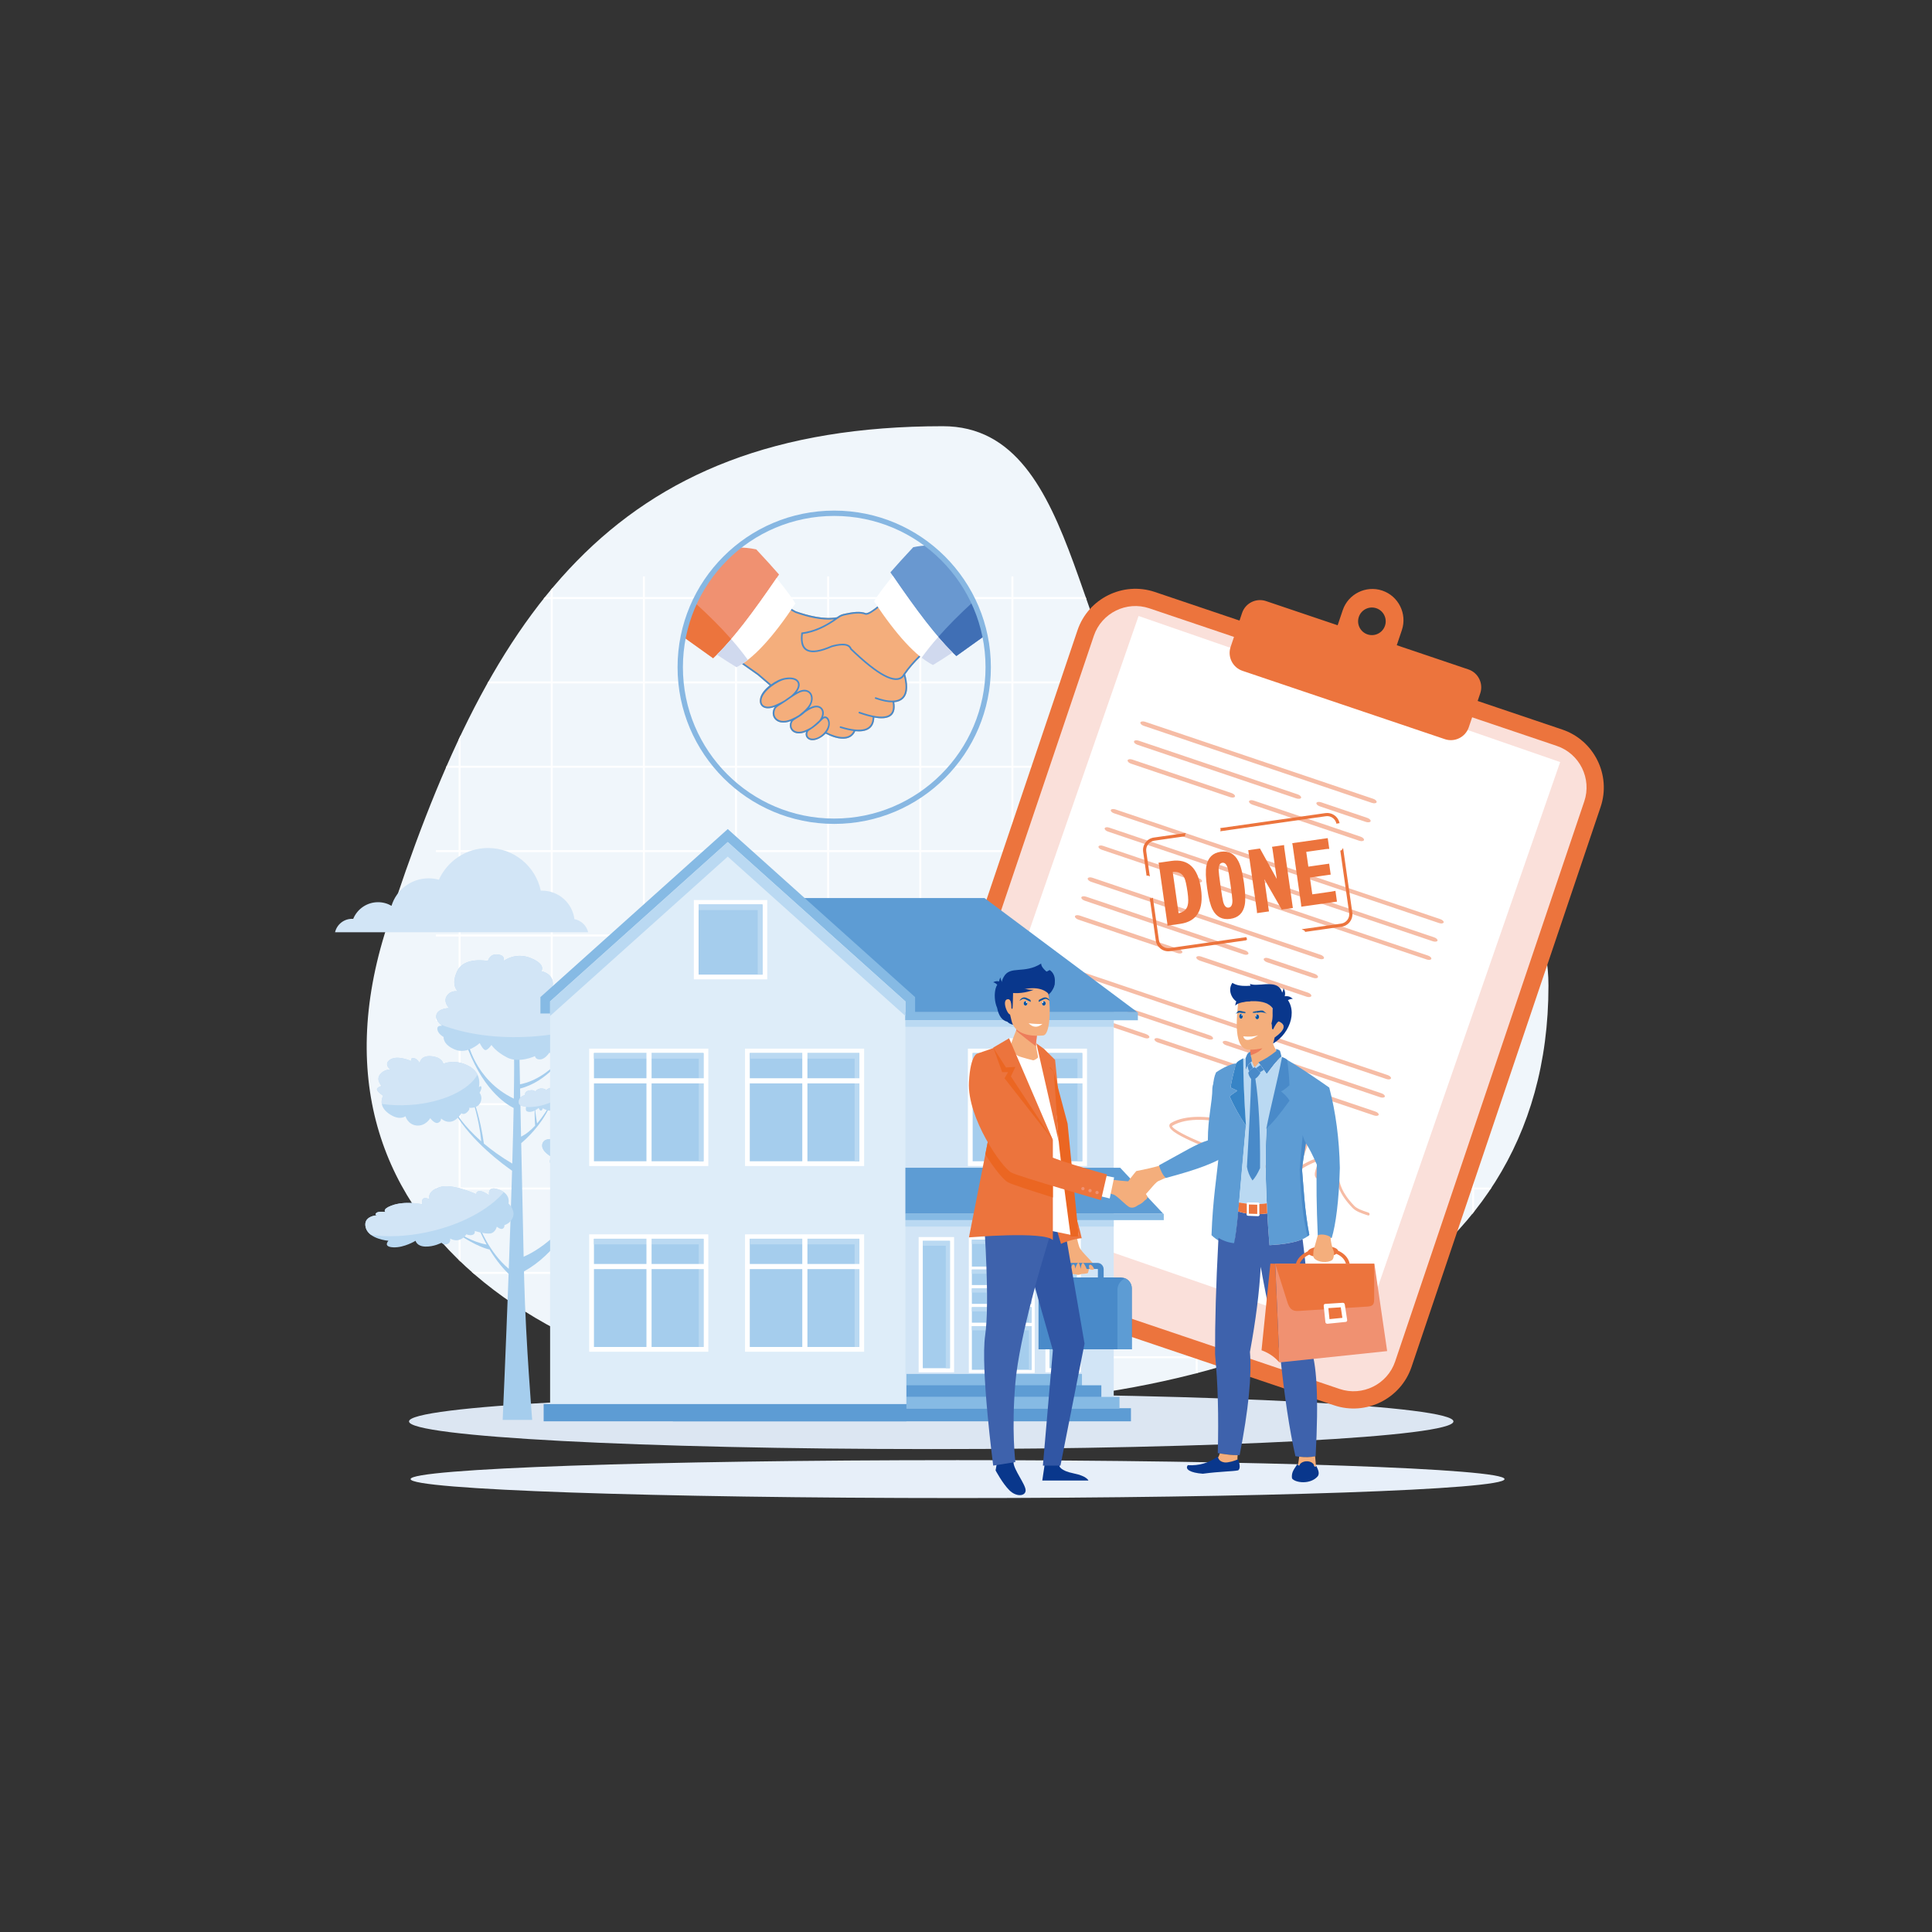 <?xml version="1.0" encoding="utf-8"?>
<svg xmlns="http://www.w3.org/2000/svg" enable-background="new 0 0 2500 2500" viewBox="0 0 2500 2500">
  <rect x="0" y="0" width="2500" height="2500" fill="#333333" stroke="none"/>
  <path clip-rule="evenodd" d="M1205,1803.53c373.21,0,675.75,16.02,675.75,35.79c0,19.76-302.54,35.78-675.75,35.78&#xD;&#xA;	c-373.2,0-675.74-16.02-675.74-35.78C529.25,1819.55,831.79,1803.53,1205,1803.53z" fill="#dce6f2" fill-rule="evenodd"/>
  <g>
    <path clip-rule="evenodd" d="M1220.05,551.51c186.27,0,165,328.95,299.48,429.22c177.98,132.72,484.17,67,484.17,294.77&#xD;&#xA;		c0,399.85-397.16,544.72-829.95,544.72c-432.8,0-802.1-221.77-673.22-620.56C629.39,800.86,787.26,551.51,1220.05,551.51z" fill="#f0f6fb" fill-rule="evenodd"/>
    <g>
      <defs>
        <path d="M1220.05,551.51c186.27,0,165,328.95,299.48,429.22c177.98,132.72,484.17,67,484.17,294.77&#xD;&#xA;				c0,399.85-397.16,544.72-829.95,544.72c-432.8,0-802.1-221.77-673.22-620.56C629.39,800.86,787.26,551.51,1220.05,551.51z" id="a"/>
      </defs>
      <clipPath id="b">
        <use href="#a" overflow="visible"/>
      </clipPath>
      <g clip-path="url(#b)">
        <g>
          <rect clip-rule="evenodd" fill="#fff" fill-rule="evenodd" height="1256.78" width="2.54" x="593.44" y="745.84"/>
          <rect clip-rule="evenodd" fill="#fff" fill-rule="evenodd" height="2.54" width="1372.77" x="564.07" y="772.62"/>
          <rect clip-rule="evenodd" fill="#fff" fill-rule="evenodd" height="1256.78" width="2.54" x="712.67" y="745.84"/>
          <rect clip-rule="evenodd" fill="#fff" fill-rule="evenodd" height="2.54" width="1372.77" x="564.07" y="881.77"/>
          <rect clip-rule="evenodd" fill="#fff" fill-rule="evenodd" height="1256.78" width="2.55" x="831.89" y="745.84"/>
          <rect clip-rule="evenodd" fill="#fff" fill-rule="evenodd" height="2.54" width="1372.77" x="564.07" y="990.92"/>
          <rect clip-rule="evenodd" fill="#fff" fill-rule="evenodd" height="1256.78" width="2.54" x="951.11" y="745.84"/>
          <rect clip-rule="evenodd" fill="#fff" fill-rule="evenodd" height="2.55" width="1372.77" x="564.07" y="1100.07"/>
          <rect clip-rule="evenodd" fill="#fff" fill-rule="evenodd" height="1256.78" width="2.54" x="1070.34" y="745.84"/>
          <rect clip-rule="evenodd" fill="#fff" fill-rule="evenodd" height="2.55" width="1372.77" x="564.07" y="1209.23"/>
          <rect clip-rule="evenodd" fill="#fff" fill-rule="evenodd" height="1256.78" width="2.55" x="1189.56" y="745.84"/>
          <rect clip-rule="evenodd" fill="#fff" fill-rule="evenodd" height="2.54" width="1372.77" x="564.07" y="1318.38"/>
          <rect clip-rule="evenodd" fill="#fff" fill-rule="evenodd" height="1256.78" width="2.55" x="1308.79" y="745.84"/>
          <rect clip-rule="evenodd" fill="#fff" fill-rule="evenodd" height="2.54" width="1372.77" x="564.07" y="1427.53"/>
          <rect clip-rule="evenodd" fill="#fff" fill-rule="evenodd" height="1256.78" width="2.54" x="1428.02" y="745.84"/>
          <rect clip-rule="evenodd" fill="#fff" fill-rule="evenodd" height="2.54" width="1372.77" x="564.07" y="1536.68"/>
          <rect clip-rule="evenodd" fill="#fff" fill-rule="evenodd" height="1256.78" width="2.55" x="1547.24" y="745.84"/>
          <rect clip-rule="evenodd" fill="#fff" fill-rule="evenodd" height="2.55" width="1372.77" x="564.07" y="1645.83"/>
          <rect clip-rule="evenodd" fill="#fff" fill-rule="evenodd" height="1256.78" width="2.55" x="1666.47" y="745.84"/>
          <rect clip-rule="evenodd" fill="#fff" fill-rule="evenodd" height="2.55" width="1372.77" x="564.07" y="1754.98"/>
          <rect clip-rule="evenodd" fill="#fff" fill-rule="evenodd" height="1256.78" width="2.55" x="1785.7" y="745.84"/>
          <rect clip-rule="evenodd" fill="#fff" fill-rule="evenodd" height="2.55" width="1372.77" x="564.07" y="1864.14"/>
          <rect clip-rule="evenodd" fill="#fff" fill-rule="evenodd" height="1256.78" width="2.55" x="1904.91" y="745.84"/>
          <rect clip-rule="evenodd" fill="#fff" fill-rule="evenodd" height="2.55" width="1372.77" x="564.07" y="1973.29"/>
        </g>
      </g>
    </g>
    <path clip-rule="evenodd" d="M1239.09,1889.43c390.9,0,707.78,10.98,707.78,24.52c0,13.55-316.88,24.53-707.78,24.53&#xD;&#xA;		c-390.9,0-707.78-10.98-707.78-24.53C531.31,1900.4,848.19,1889.43,1239.09,1889.43z" fill="#e7eff9" fill-rule="evenodd"/>
  </g>
  <g>
    <path clip-rule="evenodd" d="M1494.38,766.01l527.25,178.04c41.16,13.9,63.47,58.95,49.57,100.11l-244.73,724.75&#xD;&#xA;		c-13.9,41.16-58.95,63.47-100.11,49.57l-527.26-178.05c-41.15-13.9-63.46-58.95-49.56-100.11l244.73-724.75&#xD;&#xA;		C1408.17,774.41,1453.22,752.11,1494.38,766.01z" fill="#ec743d" fill-rule="evenodd"/>
    <path clip-rule="evenodd" d="M1487.24,787.16l527.25,178.05c29.53,9.97,45.53,42.28,35.55,71.81l-244.73,724.75&#xD;&#xA;		c-9.97,29.52-42.28,45.53-71.81,35.56l-527.25-178.05c-29.53-9.97-45.53-42.28-35.56-71.81l244.74-724.75&#xD;&#xA;		C1425.39,793.19,1457.71,777.19,1487.24,787.16z" fill="#fae0da" fill-rule="evenodd"/>
    <polygon clip-rule="evenodd" fill="#fff" fill-rule="evenodd" points="1473.31 797.09 2018.83 986.12 1759.92 1731.6 1214.41 1542.56"/>
    <path clip-rule="evenodd" d="M1638.18,777.78l92.72,31.31l6.6-19.53c7.1-21.04,30.12-32.44,51.16-25.34l0,0&#xD;&#xA;		c21.04,7.1,32.44,30.12,25.34,51.16l-6.59,19.54l92.72,31.32c12.71,4.29,19.6,18.2,15.31,30.91l-14.87,44.02&#xD;&#xA;		c-4.29,12.72-18.2,19.61-30.91,15.32l-261.94-88.46c-12.71-4.29-19.6-18.21-15.3-30.91l14.86-44.03&#xD;&#xA;		C1611.56,780.38,1625.47,773.5,1638.18,777.78L1638.18,777.78z M1780.96,787.06c-9.35-3.15-19.49,1.87-22.64,11.21&#xD;&#xA;		c-3.16,9.34,1.86,19.48,11.21,22.63c9.34,3.16,19.48-1.85,22.64-11.21C1795.31,800.36,1790.3,790.23,1780.96,787.06z" fill="#ec743d" fill-rule="evenodd"/>
  </g>
  <path clip-rule="evenodd" d="M1481.81,933.99l295.18,99.67c2.88,0.96,4.82,2.97,4.35,4.41l0,0c-0.5,1.44-3.23,1.83-6.14,0.84l-295.15-99.67&#xD;&#xA;	c-2.89-0.96-4.84-2.95-4.36-4.38l0,0C1476.17,933.41,1478.93,933.01,1481.81,933.99L1481.81,933.99z M1375.18,1249.2l420.55,142&#xD;&#xA;	c2.76,0.94,4.66,2.85,4.19,4.23v0.01c-0.48,1.37-3.13,1.73-5.89,0.8l-420.56-142.01c-2.77-0.94-4.67-2.84-4.2-4.2V1250&#xD;&#xA;	C1369.73,1248.63,1372.39,1248.24,1375.18,1249.2L1375.18,1249.2z M1367.22,1272.77c-2.76-0.94-5.45-0.6-5.91,0.81l0,0&#xD;&#xA;	c-0.47,1.39,1.43,3.32,4.2,4.26l198.23,66.94c2.76,0.94,5.46,0.54,5.92-0.84l0,0c0.45-1.38-1.44-3.29-4.22-4.25L1367.22,1272.77&#xD;&#xA;	L1367.22,1272.77z M1359.23,1296.34c-2.77-0.94-5.42-0.56-5.89,0.82l0,0c-0.47,1.4,1.42,3.3,4.19,4.23l123.77,41.8&#xD;&#xA;	c2.8,0.94,5.46,0.54,5.93-0.84l0,0c0.47-1.38-1.43-3.28-4.23-4.22L1359.23,1296.34L1359.23,1296.34z M1499.85,1343.82&#xD;&#xA;	c-2.79-0.94-5.45-0.57-5.92,0.81l0,0c-0.46,1.41,1.44,3.32,4.2,4.25l279.95,94.53c2.77,0.94,5.45,0.53,5.92-0.83l0,0&#xD;&#xA;	c0.47-1.37-1.43-3.29-4.21-4.23L1499.85,1343.82L1499.85,1343.82z M1588.16,1347.37c-2.76-0.94-5.44-0.58-5.91,0.83l0,0&#xD;&#xA;	c-0.47,1.39,1.45,3.32,4.2,4.25l199.59,67.39c2.72,0.92,5.45,0.53,5.92-0.83l0,0c0.46-1.4-1.44-3.31-4.2-4.24L1588.16,1347.37&#xD;&#xA;	L1588.16,1347.37z M1413.66,1135.82l295.17,99.67c2.9,0.97,4.85,2.94,4.37,4.38l0,0c-0.5,1.43-3.25,1.83-6.13,0.84l-295.17-99.67&#xD;&#xA;	c-2.88-0.97-4.85-2.95-4.36-4.39l0,0C1408.02,1135.21,1410.78,1134.83,1413.66,1135.82L1413.66,1135.82z M1405.4,1160.28&#xD;&#xA;	c-2.88-0.98-5.64-0.58-6.12,0.84l0,0c-0.51,1.45,1.47,3.41,4.35,4.39l205.68,69.45c2.89,0.98,5.64,0.57,6.13-0.85l0,0&#xD;&#xA;	c0.49-1.44-1.47-3.4-4.37-4.38L1405.4,1160.28L1405.4,1160.28z M1397.15,1184.73c-2.88-0.97-5.64-0.6-6.13,0.84l0,0&#xD;&#xA;	c-0.48,1.46,1.47,3.44,4.35,4.41l128.44,43.38c2.87,0.97,5.61,0.56,6.1-0.89l0,0c0.48-1.41-1.46-3.39-4.34-4.36L1397.15,1184.73&#xD;&#xA;	L1397.15,1184.73z M1554.22,1237.77c-2.87-0.99-5.63-0.61-6.11,0.83l0,0c-0.51,1.46,1.48,3.46,4.35,4.41l138.23,46.7&#xD;&#xA;	c2.89,0.97,5.66,0.58,6.14-0.88l0,0c0.49-1.42-1.47-3.38-4.36-4.38L1554.22,1237.77L1554.22,1237.77z M1641.43,1239.98&#xD;&#xA;	c-2.87-0.98-5.64-0.6-6.11,0.83l0,0c-0.51,1.47,1.5,3.44,4.35,4.39l59.62,20.14c2.87,0.97,5.67,0.57,6.15-0.85l0,0&#xD;&#xA;	c0.49-1.42-1.52-3.42-4.39-4.39L1641.43,1239.98L1641.43,1239.98z M1443.31,1047.37c-2.79-0.94-5.43-0.56-5.9,0.83l-0.01,0.03&#xD;&#xA;	c-0.46,1.36,1.43,3.28,4.2,4.2l420.56,142.01c2.77,0.94,5.44,0.57,5.9-0.79l0.01-0.02c0.47-1.39-1.43-3.3-4.2-4.23L1443.31,1047.37&#xD;&#xA;	L1443.31,1047.37z M1435.35,1070.95c-2.77-0.94-5.42-0.58-5.89,0.83l0,0c-0.47,1.39,1.41,3.32,4.18,4.25l198.23,66.94&#xD;&#xA;	c2.77,0.94,5.47,0.54,5.93-0.85l0,0c0.47-1.37-1.45-3.31-4.22-4.24L1435.35,1070.95L1435.35,1070.95z M1427.4,1094.55&#xD;&#xA;	c-2.77-0.94-5.45-0.57-5.92,0.81l0,0c-0.47,1.41,1.43,3.28,4.22,4.22l123.76,41.8c2.79,0.96,5.46,0.56,5.9-0.81l0,0&#xD;&#xA;	c0.47-1.39-1.4-3.29-4.2-4.23L1427.4,1094.55L1427.4,1094.55z M1567.98,1142.01c-2.78-0.94-5.44-0.57-5.89,0.82l0,0&#xD;&#xA;	c-0.49,1.39,1.43,3.3,4.18,4.23l279.97,94.53c2.77,0.94,5.43,0.54,5.89-0.82l0,0c0.47-1.37-1.42-3.28-4.19-4.23L1567.98,1142.01&#xD;&#xA;	L1567.98,1142.01z M1473.55,958.47c-2.88-0.97-5.62-0.62-6.12,0.85l0,0c-0.5,1.45,1.47,3.41,4.35,4.39l205.7,69.45&#xD;&#xA;	c2.88,0.97,5.64,0.57,6.14-0.86l0,0c0.47-1.43-1.5-3.39-4.37-4.38L1473.55,958.47L1473.55,958.47z M1465.3,982.9&#xD;&#xA;	c-2.89-0.97-5.65-0.58-6.13,0.86l0,0c-0.5,1.44,1.47,3.44,4.35,4.42l128.43,43.37c2.87,0.96,5.63,0.54,6.11-0.88l0,0&#xD;&#xA;	c0.5-1.43-1.44-3.43-4.32-4.4L1465.3,982.9L1465.3,982.9z M1622.37,1035.96c-2.89-0.96-5.64-0.6-6.13,0.86l0,0&#xD;&#xA;	c-0.48,1.43,1.5,3.44,4.37,4.39l138.24,46.69c2.88,0.98,5.64,0.56,6.12-0.85l0,0c0.48-1.44-1.47-3.44-4.35-4.4L1622.37,1035.96&#xD;&#xA;	L1622.37,1035.96z M1709.59,1038.18c-2.89-0.97-5.64-0.61-6.12,0.83l0,0c-0.51,1.47,1.5,3.44,4.36,4.39l59.6,20.15&#xD;&#xA;	c2.87,0.96,5.7,0.58,6.16-0.86l0,0c0.48-1.41-1.52-3.42-4.4-4.38L1709.59,1038.18L1709.59,1038.18z M1656.31,1145.57&#xD;&#xA;	c-2.76-0.94-5.44-0.58-5.9,0.82l0,0c-0.47,1.39,1.45,3.33,4.19,4.26l199.6,67.39c2.71,0.92,5.44,0.53,5.91-0.84l0,0&#xD;&#xA;	c0.46-1.38-1.44-3.3-4.21-4.23L1656.31,1145.57z" fill="#f6bca5" fill-rule="evenodd"/>
  <path clip-rule="evenodd" d="M1686.59,1465c0.32-0.95,1.33-1.33,2.26-0.85c0.93,0.49,1.42,1.65,1.1,2.61c-0.1,0.3-0.52,1.19-1.2,2.52&#xD;&#xA;	c1.52,0.76,2.69,2.07,3.32,4.11c0.82,2.61,0.57,6.52-1.33,12.15v0.01l-0.03,0.08c-3.77,11.13-7.18,19.12-9.88,24.66&#xD;&#xA;	c3.84-2.69,9.05-5.78,15.85-8.81c7.24-3.21,10.54-2.5,11.81,0.33l0,0c1.13,2.55-0.19,6.36-1.57,10.36c-1.23,3.55-2.53,7.3-1.92,9.04&#xD;&#xA;	c0.47,1.35,3.06,1.51,9.99-0.93c12.14-4.26,15.08-4.46,16.75,0.32l0.02,0.06c0.38,1.09,0.58,2.37,0.84,3.93&#xD;&#xA;	c1.01,6.32,2.91,18.16,19.77,35.74c3.72,3.88,10.61,6.15,16.38,8.07l2.04,0.68c0.96,0.32,1.61,1.42,1.45,2.43&#xD;&#xA;	c-0.17,1.01-1.08,1.59-2.05,1.27l-2.04-0.68c-6.18-2.05-13.58-4.49-18.04-9.15c-17.87-18.63-19.93-31.39-21.01-38.2&#xD;&#xA;	c-0.22-1.35-0.4-2.46-0.64-3.15l-0.02-0.05c-0.47-1.35-2.61-0.84-11.96,2.44c-9.51,3.33-13.5,1.85-14.79-1.84&#xD;&#xA;	c-1.11-3.16,0.42-7.59,1.87-11.78c1.11-3.23,2.19-6.32,1.76-7.29c-0.25-0.53-2.09-0.14-6.93,2c-12.59,5.57-19.46,11.37-22.29,14.19&#xD;&#xA;	c-0.11,0.12-0.27,0.17-0.44,0.17c-1.12,1.46-2.17,2.08-2.29,2.07c-0.34-0.03-1.21-0.68-1.39-1.79c-2.38-0.17-5.95-0.8-10.44-1.82&#xD;&#xA;	l-0.49,0.8c-2.45,3.96-4.58,7.19-6.11,9.16c-3.35,4.32-5.44,4.79-5.63-0.06c-0.05-1.01,0.39-2.92,1.38-5.86v-0.01&#xD;&#xA;	c0.73-2.15,1.25-4.26,1.59-6.33c-27.31-7.23-73.07-22.61-104.31-36.15c-9.92-4.3-18.42-8.41-24.42-12.02&#xD;&#xA;	c-6.63-3.99-10.5-7.69-10.44-10.81l0,0v-0.01c0.04-1.43,0.75-2.61,2.2-3.48c18.77-11.22,52.88-9.98,82.69,0.09&#xD;&#xA;	c11.16,3.77,21.76,8.78,30.76,14.84c9.1,6.13,16.6,13.36,21.46,21.49c4.32,7.22,6.55,15.12,5.97,23.54l3.24,0.81&#xD;&#xA;	c1.84-3.02,3.82-6.38,5.84-9.89c-4.8-7.88-7.79-18.11,2.9-29.3c0.17-0.18,0.37-0.29,0.58-0.37c1.76-1.08,7.17-4.16,12.1-5.35&#xD;&#xA;	c1.37-0.33,2.74-0.53,4.01-0.53C1685.88,1466.58,1686.47,1465.36,1686.59,1465L1686.59,1465z M1687.07,1472.53&#xD;&#xA;	c-3.8,7.27-10.79,20.09-17.48,31.77c1.1,1.64,2.24,3.15,3.28,4.5c0.99,1.3,1.89,2.48,2.6,3.56c2.83-5.18,7.05-14.17,11.89-28.5&#xD;&#xA;	l0.04-0.09v-0.01c1.61-4.76,1.89-7.81,1.34-9.59C1688.46,1473.3,1687.85,1472.79,1687.07,1472.53L1687.07,1472.53z M1667.7,1507.59&#xD;&#xA;	c-1.46,2.52-2.89,4.95-4.25,7.22c5.13,1.09,8.6,1.52,9.81,1.07c0.16-0.06,0.21-0.09,0.19-0.14l0,0l-0.01-0.03l-0.02-0.04&#xD;&#xA;	c-0.4-1.04-1.65-2.68-3.15-4.65C1669.45,1509.97,1668.58,1508.81,1667.7,1507.59L1667.7,1507.59z M1667.33,1500.51&#xD;&#xA;	c5.79-10.12,11.68-20.89,15.4-27.9l-0.61,0.14c-5.26,1.28-10.87,4.63-11.25,4.91l-0.02,0.02&#xD;&#xA;	C1662.76,1486.16,1664.01,1494.08,1667.33,1500.51L1667.33,1500.51z M1654.81,1521.34c0.85-1.29,1.79-2.76,2.79-4.37l-1.75-0.44&#xD;&#xA;	C1655.61,1518.11,1655.26,1519.72,1654.81,1521.34L1654.81,1521.34z M1652.69,1512.16c0.47-7.48-1.5-14.46-5.33-20.84&#xD;&#xA;	c-4.48-7.51-11.53-14.26-20.12-20.04c-8.68-5.84-18.96-10.7-29.82-14.37c-29.02-9.8-62.05-11.09-80.06-0.32&#xD;&#xA;	c-0.44,0.26-0.65,0.48-0.67,0.62c-0.03,1.32,3.03,3.74,8.26,6.87c5.87,3.53,14.19,7.57,23.95,11.79&#xD;&#xA;	C1580.28,1489.47,1626.17,1505.06,1652.69,1512.16z" fill="#f6bca5" fill-rule="evenodd"/>
  <g>
    <path clip-rule="evenodd" d="M1493.04,1083.8l41.55-5.92l-0.98,1.94c-0.08,0.17-0.15,0.36-0.17,0.55c-0.03,0.21-0.03,0.42,0,0.63l0.18,1.13&#xD;&#xA;		l-40,5.71c-3.33,0.47-6.15,2.27-8.03,4.77c-1.87,2.5-2.81,5.71-2.33,9.04l4.62,32.43l-1.89-0.89c-0.18-0.08-0.37-0.14-0.56-0.17&#xD;&#xA;		l-0.63,0.02l-1.14,0.2l-4.42-31.02c-0.64-4.43,0.61-8.72,3.1-12.05C1484.84,1086.82,1488.61,1084.43,1493.04,1083.8L1493.04,1083.8&#xD;&#xA;		z M1492.02,1163.14l7.6,53.29c0.47,3.32,2.27,6.14,4.77,8.03c2.5,1.88,5.71,2.8,9.04,2.33l99.24-14.15&#xD;&#xA;		c0.32,1.1,0.59,1.83,1.08,2.86l-1.27,1.27l-98.48,14.04c-4.43,0.63-8.72-0.62-12.04-3.11c-3.33-2.5-5.72-6.27-6.36-10.7&#xD;&#xA;		l-7.81-54.79l1.51,0.23h0.58l0.56-0.17l1.38-0.64L1492.02,1163.14L1492.02,1163.14z M1687.92,1201.92l47.55-6.77&#xD;&#xA;		c3.32-0.48,6.16-2.27,8.03-4.77c1.87-2.5,2.81-5.72,2.33-9.04l-11.49-80.64l0.95-0.28c0.21-0.06,0.41-0.16,0.58-0.27&#xD;&#xA;		c0.18-0.14,0.35-0.29,0.47-0.47l1.63-2.3l11.89,83.38c0.63,4.42-0.62,8.71-3.11,12.04c-2.51,3.33-6.28,5.72-10.71,6.35l-47.18,6.72&#xD;&#xA;		l-0.33-0.84c-0.08-0.21-0.21-0.41-0.38-0.59c-0.16-0.18-0.35-0.31-0.56-0.42l-3.26-1.62L1687.92,1201.92L1687.92,1201.92z&#xD;&#xA;		 M1729.1,1064.84c-0.85-2.87-2.71-5.28-5.13-6.83c-2.38-1.53-5.3-2.26-8.31-1.83l-136.7,19.49l0.45-1.66&#xD;&#xA;		c0.06-0.19,0.08-0.39,0.07-0.58l-0.11-0.57l-0.45-1.3l136.17-19.41c4.05-0.58,7.99,0.41,11.19,2.51c3.22,2.1,5.7,5.36,6.78,9.27&#xD;&#xA;		l0.35,1.25l-1.72,0.22c-0.42,0.06-0.88,0.11-1.17,0.2l-1.1,0.33L1729.1,1064.84z" fill="#ec743d" fill-rule="evenodd"/>
    <path clip-rule="evenodd" d="M1554.05,1150c3.88,27.21-5.09,42.37-26.87,45.47l-16.5,2.35c0-1.09-0.07-2.16-0.22-3.2l-10.7-75.08&#xD;&#xA;		c-0.14-0.99-0.36-2.01-0.68-3.13l16.73-2.38C1537.44,1110.95,1550.19,1122.94,1554.05,1150L1554.05,1150z M1536.67,1154.31&#xD;&#xA;		c-1.35-9.49-2.74-15.63-4.14-18.42c-2.81-5.77-7.81-8.28-15.04-7.57l7.61,53.37c6.58-1.39,10.51-4.84,11.81-10.32&#xD;&#xA;		C1537.88,1167.93,1537.8,1162.23,1536.67,1154.31L1536.67,1154.31z M1609.69,1142.3c1.85,13.04,2.19,22.6,0.98,28.7&#xD;&#xA;		c-2.03,10.53-8.26,16.51-18.67,18c-10.4,1.48-18.03-2.53-22.94-12.06c-2.86-5.52-5.22-14.79-7.07-27.83&#xD;&#xA;		c-1.86-12.97-2.14-22.57-0.88-28.82c2.03-10.6,8.2-16.65,18.52-18.12c10.32-1.47,17.95,2.6,22.84,12.22&#xD;&#xA;		C1605.45,1120.02,1607.84,1129.33,1609.69,1142.3L1609.69,1142.3z M1592.28,1144.78c-1.58-11.08-2.71-17.9-3.37-20.5&#xD;&#xA;		c-1.51-5.72-3.92-8.33-7.24-7.85c-3.32,0.47-4.9,3.65-4.75,9.55c0.07,2.68,0.89,9.55,2.47,20.63c1.56,10.94,2.67,17.65,3.35,20.17&#xD;&#xA;		c1.48,5.56,3.87,8.11,7.18,7.64c3.32-0.47,4.93-3.59,4.8-9.34C1594.65,1162.47,1593.84,1155.72,1592.28,1144.78L1592.28,1144.78z&#xD;&#xA;		 M1661.57,1093.5c0.01,1.14,0.09,2.28,0.26,3.43l11.12,78.01l-14.36,2.05l-22.54-39.25l5.48,38.44c0.16,1.14,0.35,2.19,0.55,3.17&#xD;&#xA;		l-15.48,2.21c0.01-1.09-0.09-2.15-0.24-3.21l-11.15-78.22l15.17-2.16l21.75,39.35l-5.48-38.43c-0.15-0.98-0.38-2.03-0.69-3.13&#xD;&#xA;		L1661.57,1093.5L1661.57,1093.5z M1730.03,1166.69l-1.98-13.92c-2.08,0.46-3.81,0.78-5.16,0.97l-24.78,3.53l-3.09-21.71l26.91-3.83&#xD;&#xA;		l-2.02-14.15l-26.91,3.84l-2.72-19.11l25.1-3.57c1.43-0.2,2.99-0.3,4.69-0.31l-1.99-13.91l-45.9,6.54&#xD;&#xA;		c0.23,1.05,0.42,2.09,0.57,3.14l10.78,75.64c0.15,0.99,0.23,2.11,0.28,3.43L1730.03,1166.69z" fill="#ec743d" fill-rule="evenodd"/>
  </g>
  <path clip-rule="evenodd" d="M593.73,1595.67c0,0,17.25,11.54,35.99,14.79c-3.91-6.98-7.78-14.86-11.37-23.73h1.81&#xD;&#xA;	c0,0,12.41,33.63,38.2,55.15c1.54-41.72,3.06-85.66,4.27-126.98c-11.13-7.71-52.07-37.63-74.53-75.55l1.6-0.32&#xD;&#xA;	c0,0,9.02,16.73,33.06,37.83c-2.97-30.25-11.44-53.7-11.44-53.7l1.33,0.31c8.2,21.59,12.33,47.91,13.51,56.32&#xD;&#xA;	c9.84,8.31,21.97,17.17,36.73,25.89c0.74-25.56,1.34-49.91,1.76-71.93c-10.67-5.29-42.11-25.43-62.79-86.37l2.87-1.36&#xD;&#xA;	c0,0,8.67,50.85,60.14,75.62c0.51-30.56,0.59-55.73,0.05-71.88l6.91-0.29c0,0,0.41,21.52,1.05,53.61&#xD;&#xA;	c7.48-1.3,32.83-7.72,55.84-37.02h1.07c0,0-20.82,33.37-56.8,42.51c0.37,18.32,0.79,39.68,1.25,62.24&#xD;&#xA;	c6.67-3.16,12.91-8.52,18.23-14.26c-0.74-6.67-0.64-21.89-0.64-21.89l0.53-0.13c0.42,5.53,2,15.61,2.59,19.24&#xD;&#xA;	c8.85-10.25,14.6-20.6,14.6-20.6l1.1,0.14c-10.81,23.17-29.51,40.27-36.21,45.93c1.03,50.82,2.19,106.5,3.14,146.98&#xD;&#xA;	c11.26-4.79,63.62-30.54,88.73-104.86h2.59c0,0-2.97,9.36-9.07,23.15c4.76-1.11,22.01-6.16,32.66-22.53l2.07-0.3&#xD;&#xA;	c0,0-9.66,19.33-37.07,28c-13.59,29.3-39.6,73.72-79.46,95.5c0.1,4.2,0.2,8.13,0.29,11.75c2.07,79.79,10.32,180.44,10.32,180.44&#xD;&#xA;	h-38.18c0,0,3.89-87.01,7.68-188.97c-5.48-5.28-14.93-15.57-24.68-31.58c-3.11-0.58-16.66-3.88-41-20.23L593.73,1595.67z" fill="#a5cded" fill-rule="evenodd"/>
  <path clip-rule="evenodd" d="M799.6,1491.73c0,0,16.74-2.49,25.1,6.84c8.37,9.33,0.27,10.89,0.27,10.89s7.32,4.04,6.8,5.6&#xD;&#xA;	c-0.52,1.55-5.49-0.63-5.49-0.63s-2.87,13.69-16.47,12.75c-13.6-0.93-23.79-6.84-23.79-6.84s-1.57,5.29-6.27,6.54&#xD;&#xA;	c-4.71,1.24-18.3,0.62-29.28-9.64c0,0-1.84,7.16-7.33,6.22c-5.49-0.93-3.13-6.53-3.13-6.53s-14.64,0.31-23.79-6.53&#xD;&#xA;	c-9.15-6.84-2.35-13.38-2.35-13.38s-13.33-6.84-12.28-15.55c1.04-8.71,11.5-7.47,11.5-7.47s-4.97-18.67,20.65-19.6&#xD;&#xA;	c25.62-0.94,27.97,8.4,27.97,8.4s6.01-7.77,14.12-6.22c8.11,1.55,3.92,5.29,3.92,5.29s14.64-1.87,24.06,4.98&#xD;&#xA;	C813.2,1473.68,799.6,1491.73,799.6,1491.73z" fill="#bad9f2" fill-rule="evenodd"/>
  <path clip-rule="evenodd" d="M546.63,1558.4c0,0-22.7-5.12-40.41,1.77c-12.39,4.83-7.41,8.17-7.41,8.17s-8.5-1.3-11.53,0.98&#xD;&#xA;	c-3.01,2.29,0.28,3.27,0.28,3.27s-18.38,0.97-14.27,16c4.12,15.01,29.36,16.97,29.36,16.97s-7.69,7.84,6.31,8.49&#xD;&#xA;	c13.99,0.65,28.81-8.49,28.81-8.49s1.38,7.18,12.62,7.51c11.25,0.33,20.86-4.9,20.86-4.9s3.01,3.26,7.68,1.64&#xD;&#xA;	c4.67-1.64,3.56-7.18,3.56-7.18s11.53,7.84,21.13-5.56c0,0,3.02,1.97,7.41,0.99c4.39-0.99,3.29-5.22,3.29-5.22&#xD;&#xA;	s13.17,4.23,20.04,3.26c6.86-0.98,8.5-8.82,8.5-8.82s4.94,4.24,7.68,2.62c2.75-1.63,2.2-4.57,2.2-4.57s8.51-2.29,11.25-11.1&#xD;&#xA;	c2.75-8.82-6.03-16.99-6.03-16.99s3.56-12.08-12.35-17.96c-15.92-5.87-12.62,7.51-12.62,7.51s-8.51-6.53-13.17-5.55&#xD;&#xA;	c-4.67,0.98-3.02,4.25-3.02,4.25s-31.83-15.02-48.57-9.14c-16.74,5.87-12.35,15.34-12.35,15.34s-5.76-2.61-8.23-0.65&#xD;&#xA;	C545.18,1552.99,546.63,1558.4,546.63,1558.4z" fill="#bad9f2" fill-rule="evenodd"/>
  <path clip-rule="evenodd" d="M730.01,1416.25c0,0,5.41,0,8.04,3.33c2.62,3.32-4.37,6.85-4.37,6.85s5.24,7.28-2.09,9.97&#xD;&#xA;	c-7.34,2.71-10.83-3.32-10.83-3.32s-4.9,8.73-18.35,1.04c0,0-0.88,3.11-2.44,3.11c-1.58,0-2.98-3.54-2.98-3.54&#xD;&#xA;	s-8.39,7.48-15.19,4.37c-2.27-1.05-1.05-6.24-1.05-6.24s-8.39,0-9.26-3.95c-0.87-3.95,0.52-8.73,8.04-11.02c0,0-1.4-4.57,5.41-5.82&#xD;&#xA;	c6.82-1.25,7.52,1.66,7.52,1.66s3.14-4.78,9.08-4.16c5.94,0.63,4.54,2.5,4.54,2.5s6.29-5.82,14.51-4.16&#xD;&#xA;	C728.78,1408.56,730.01,1416.25,730.01,1416.25z" fill="#bad9f2" fill-rule="evenodd"/>
  <path clip-rule="evenodd" d="M505.09,1384.01c0,0-7.72-0.71-13.35,6.36c-5.64,7.06,2.07,14.83,2.07,14.83s-6.82,1.77-5.93,4.95&#xD;&#xA;	c0.89,3.18,8.01,7.76,8.01,7.76s-7.72,12.01,6.53,22.61c14.25,10.59,22.26,3.89,22.26,3.89s2.97,10.94,14.54,12.01&#xD;&#xA;	c11.58,1.06,17.51-9.53,17.51-9.53s5.64,7.76,10.09,6c4.45-1.77,3.85-5.65,3.85-5.65s13.35,13.42,26.42-6.7c0,0,2.97,2.82,7.41-1.41&#xD;&#xA;	c4.46-4.25,2.38-5.65,2.38-5.65s10.68,1.41,14.54-6.35c3.86-7.77-0.89-13.06-0.89-13.06s2.97-4.6,2.37-7.42&#xD;&#xA;	c-0.59-2.82-3.26,0.36-3.26,0.36s5.05-18.36-13.65-27.9c-18.7-9.53-32.35-2.47-32.35-2.47s-0.89-8.48-15.43-9.89&#xD;&#xA;	c-14.55-1.42-15.14,9.18-15.14,9.18s-2.67-6.01-7.72-6.71c-5.05-0.7-2.97,3.89-2.97,3.89s-17.8-8.12-27.3-2.11&#xD;&#xA;	C495.59,1376.95,505.09,1384.01,505.09,1384.01z" fill="#bad9f2" fill-rule="evenodd"/>
  <path clip-rule="evenodd" d="M711.55,1286.98c0,0,14.2-6.64,28.4-3.01c14.2,3.62,9.63,13.27,9.63,13.27s13.18-5.43,17.24-2.41&#xD;&#xA;	c4.06,3.02,1.01,4.83,1.01,4.83s13.7-8.45,35.51,4.82c21.81,13.28,17.76,27.77,17.76,27.77s9.13,8.44,3.55,19.91&#xD;&#xA;	c-5.57,11.47-18.77,9.05-18.77,9.05s2.03,7.84-3.04,9.65c-5.07,1.81-10.14-3.01-10.14-3.01s-7.61,15.09-28.4,13.88&#xD;&#xA;	c-20.8-1.21-25.37-8.45-25.37-8.45s-18.25,6.64-27.89-11.46c0,0-5.07,8.45-11.67,9.05c-6.59,0.61-7.1-4.23-7.1-4.23&#xD;&#xA;	s-20.8,9.65-36.01,1.81c-15.21-7.84-20.28-16.29-20.28-16.29s-5.08,7.24-8.12,6.63c-3.04-0.6-7.1-9.05-7.1-9.05&#xD;&#xA;	s-15.73,15.08-31.95,8.45c-16.23-6.64-14.72-16.3-14.72-16.3s-7.09-3.63-8.11-9.65c-1.01-6.04,6.09-4.83,6.09-4.83&#xD;&#xA;	s-10.14-7.24-7.1-15.09c3.04-7.85,16.23-7.85,16.23-7.85s-8.12-7.85-3.05-15.69c5.08-7.85,14.2-6.03,14.2-6.03&#xD;&#xA;	s-9.64-7.85-0.51-26.55c9.13-18.71,39.57-12.68,39.57-12.68s2.02-9.65,12.67-8.45c10.65,1.21,7.61,8.45,7.61,8.45&#xD;&#xA;	s15.22-12.07,35.51-3.62c20.28,8.44,13.18,16.89,13.18,16.89s9.64,1.21,13.7,9.66C718.14,1274.91,711.55,1286.98,711.55,1286.98z" fill="#bad9f2" fill-rule="evenodd"/>
  <path clip-rule="evenodd" d="M564.97,1312.33c3.04-7.85,16.23-7.85,16.23-7.85s-8.12-7.85-3.05-15.69c5.08-7.85,14.2-6.03,14.2-6.03&#xD;&#xA;	s-9.64-7.85-0.51-26.56c9.13-18.7,39.57-12.67,39.57-12.67s2.02-9.65,12.67-8.45c10.65,1.21,7.61,8.45,7.61,8.45&#xD;&#xA;	s15.22-12.07,35.51-3.62c20.28,8.44,13.18,16.89,13.18,16.89s9.64,1.21,13.7,9.66c4.06,8.44-2.54,20.51-2.54,20.51&#xD;&#xA;	s14.2-6.64,28.4-3.01c14.2,3.62,9.63,13.27,9.63,13.27s13.18-5.43,17.24-2.41c4.06,3.02,1.01,4.83,1.01,4.83s13.7-8.45,35.51,4.82&#xD;&#xA;	c1.8,1.09,3.36,2.19,4.82,3.3c-30.64,17.92-73.14,30.52-120.53,33.59c-44.81,2.9-86.06-3.21-117.56-15.61&#xD;&#xA;	C567.3,1323.17,562.8,1317.91,564.97,1312.33z" fill="#d2e5f6" fill-rule="evenodd"/>
  <path clip-rule="evenodd" d="M473.29,1588.58c-4.12-15.03,14.27-16,14.27-16s-3.29-0.98-0.28-3.27c3.02-2.28,11.53-0.98,11.53-0.98&#xD;&#xA;	s-5-3.34,7.41-8.17c17.71-6.89,40.41-1.77,40.41-1.77s-1.44-5.41,1.03-7.37c2.47-1.96,8.23,0.65,8.23,0.65s-4.39-9.47,12.35-15.34&#xD;&#xA;	c16.74-5.88,48.57,9.14,48.57,9.14s-1.65-3.27,3.02-4.25c4.67-0.98,13.17,5.55,13.17,5.55s-3.3-13.38,12.62-7.51&#xD;&#xA;	c2.64,0.98,4.71,2.14,6.38,3.37c-19.1,22.59-55.98,42.7-100.08,51.96c-25.98,5.47-50.69,6.36-71.61,3.44&#xD;&#xA;	C477.05,1595.68,474.39,1592.62,473.29,1588.58z" fill="#d2e5f6" fill-rule="evenodd"/>
  <path clip-rule="evenodd" d="M713.85,1497.01c0,0-13.33-6.84-12.28-15.55c1.04-8.71,11.5-7.47,11.5-7.47s-4.97-18.67,20.65-19.6&#xD;&#xA;	c25.62-0.94,27.97,8.4,27.97,8.4s6.01-7.77,14.12-6.22c8.11,1.55,3.92,5.29,3.92,5.29s14.64-1.87,24.06,4.98&#xD;&#xA;	c9.4,6.83-4.19,24.89-4.19,24.89s8.69-1.28,16.67,1.5c-13.22,7.06-30.78,11.96-50.22,13.22c-20.6,1.33-39.48-1.67-53.55-7.62&#xD;&#xA;	C713.15,1497.69,713.85,1497.01,713.85,1497.01z" fill="#bad9f2" fill-rule="evenodd"/>
  <path clip-rule="evenodd" d="M699.1,1430.86c-6.57,1.45-12.87,1.94-18.47,1.59c0.06-0.36,0.12-0.61,0.12-0.61s-8.39,0-9.26-3.95&#xD;&#xA;	c-0.87-3.95,0.52-8.73,8.04-11.02c0,0-1.4-4.57,5.41-5.82c6.82-1.25,7.52,1.66,7.52,1.66s3.14-4.78,9.08-4.16&#xD;&#xA;	c5.94,0.63,4.54,2.5,4.54,2.5s6.29-5.82,14.51-4.16c5.83,1.19,8.11,5.38,8.95,7.73C723.77,1421.6,712.57,1427.88,699.1,1430.86z" fill="#d2e5f6" fill-rule="evenodd"/>
  <path clip-rule="evenodd" d="M494.06,1428.45c-1.09-5.97,1.83-10.54,1.83-10.54s-7.12-4.58-8.01-7.76c-0.89-3.18,5.93-4.95,5.93-4.95&#xD;&#xA;	s-7.72-7.76-2.07-14.83c5.64-7.06,13.35-6.36,13.35-6.36s-9.5-7.06,0-13.06c9.5-6.01,27.3,2.11,27.3,2.11s-2.08-4.58,2.97-3.89&#xD;&#xA;	c5.04,0.71,7.72,6.71,7.72,6.71s0.59-10.6,15.14-9.18c14.54,1.41,15.43,9.89,15.43,9.89s13.64-7.06,32.35,2.47&#xD;&#xA;	c6.26,3.19,9.83,7.38,11.84,11.53c-11.31,20.21-45.92,36.54-87.55,39.23C517.5,1430.66,505.27,1430.13,494.06,1428.45z" fill="#d2e5f6" fill-rule="evenodd"/>
  <path clip-rule="evenodd" d="M761.07,1206.33H433.55c2.35-9.96,11.29-17.36,21.96-17.36c0.52,0,1.03,0.03,1.53,0.06&#xD;&#xA;	c5.17-12.66,17.61-21.59,32.14-21.59c6.36,0,12.3,1.71,17.42,4.7c6.25-20.59,25.38-35.59,48.02-35.59c4.59,0,9.07,0.62,13.29,1.79&#xD;&#xA;	c10.96-24.19,35.31-41.01,63.6-41.01c33.54,0,61.56,23.68,68.25,55.23c0.57-0.03,1.13-0.05,1.7-0.05&#xD;&#xA;	c21.49,0,39.22,16.08,41.83,36.85C752.06,1191.01,759.04,1197.72,761.07,1206.33z" fill="#d2e5f6" fill-rule="evenodd"/>
  <rect clip-rule="evenodd" fill="#d2e5f6" fill-rule="evenodd" height="541.66" width="570.49" x="870.66" y="1295.83"/>
  <rect clip-rule="evenodd" fill="#5d9cd4" fill-rule="evenodd" height="16.95" width="592.78" x="870.66" y="1822.22"/>
  <polygon clip-rule="evenodd" fill="#5d9cd4" fill-rule="evenodd" points="901.3 1309.77 1471.79 1309.77 1273.97 1162.09 901.3 1162.09"/>
  <polygon clip-rule="evenodd" fill="#86bae4" fill-rule="evenodd" points="699.3 1311.44 699.3 1290.24 941.71 1072.81 1184.12 1290.24 1184.12 1311.44"/>
  <polygon clip-rule="evenodd" fill="#deedf9" fill-rule="evenodd" points="711.84 1837.49 1171.58 1837.49 1171.58 1295.83 941.71 1089.65 711.84 1295.83"/>
  <rect clip-rule="evenodd" fill="#fff" fill-rule="evenodd" height="151.89" width="154.13" x="964.06" y="1356.93"/>
  <rect clip-rule="evenodd" fill="#a5cded" fill-rule="evenodd" height="140.03" width="141.8" x="970.23" y="1362.63"/>
  <polygon clip-rule="evenodd" fill="#bad9f2" fill-rule="evenodd" points="1105.87 1369.88 970.23 1369.88 970.23 1362.63 1112.03 1362.63 1112.03 1502.66 1105.87 1502.66"/>
  <rect clip-rule="evenodd" fill="#fff" fill-rule="evenodd" height="146" width="6.64" x="1038.16" y="1359.55"/>
  <rect clip-rule="evenodd" fill="#fff" fill-rule="evenodd" height="6.64" width="150.94" x="964.6" y="1395.26"/>
  <rect clip-rule="evenodd" fill="#fff" fill-rule="evenodd" height="151.89" width="154.13" x="1252.44" y="1356.93"/>
  <rect clip-rule="evenodd" fill="#a5cded" fill-rule="evenodd" height="140.03" width="141.81" x="1258.61" y="1362.63"/>
  <polygon clip-rule="evenodd" fill="#bad9f2" fill-rule="evenodd" points="1394.25 1369.88 1258.61 1369.88 1258.61 1362.63 1400.41 1362.63 1400.41 1502.66 1394.25 1502.66"/>
  <rect clip-rule="evenodd" fill="#fff" fill-rule="evenodd" height="146" width="6.62" x="1326.56" y="1359.55"/>
  <rect clip-rule="evenodd" fill="#fff" fill-rule="evenodd" height="6.64" width="150.93" x="1252.98" y="1395.26"/>
  <rect clip-rule="evenodd" fill="#fff" fill-rule="evenodd" height="102.59" width="94.99" x="897.82" y="1164.68"/>
  <rect clip-rule="evenodd" fill="#a5cded" fill-rule="evenodd" height="90.74" width="82.66" x="903.99" y="1170.38"/>
  <polygon clip-rule="evenodd" fill="#bad9f2" fill-rule="evenodd" points="980.49 1177.63 903.99 1177.63 903.99 1170.38 986.65 1170.38 986.65 1261.12 980.49 1261.12"/>
  <rect clip-rule="evenodd" fill="#fff" fill-rule="evenodd" height="175.03" width="45.83" x="1352.77" y="1600.74"/>
  <rect clip-rule="evenodd" fill="#a5cded" fill-rule="evenodd" height="164.74" width="35.12" x="1358.13" y="1605.69"/>
  <polygon clip-rule="evenodd" fill="#bad9f2" fill-rule="evenodd" points="1387.89 1611.97 1358.12 1611.97 1358.12 1605.69 1393.25 1605.69 1393.25 1770.43 1387.89 1770.43"/>
  <rect clip-rule="evenodd" fill="#fff" fill-rule="evenodd" height="175.03" width="45.83" x="1188.74" y="1600.74"/>
  <rect clip-rule="evenodd" fill="#a5cded" fill-rule="evenodd" height="164.74" width="35.13" x="1194.08" y="1605.69"/>
  <polygon clip-rule="evenodd" fill="#bad9f2" fill-rule="evenodd" points="1223.86 1611.97 1194.08 1611.97 1194.08 1605.69 1229.21 1605.69 1229.21 1770.43 1223.86 1770.43"/>
  <rect clip-rule="evenodd" fill="#fff" fill-rule="evenodd" height="151.89" width="154.12" x="762.41" y="1356.93"/>
  <rect clip-rule="evenodd" fill="#a5cded" fill-rule="evenodd" height="140.03" width="141.8" x="768.58" y="1362.63"/>
  <polygon clip-rule="evenodd" fill="#bad9f2" fill-rule="evenodd" points="904.21 1369.88 768.58 1369.88 768.58 1362.63 910.37 1362.63 910.37 1502.66 904.21 1502.66"/>
  <rect clip-rule="evenodd" fill="#fff" fill-rule="evenodd" height="146" width="6.63" x="836.51" y="1359.55"/>
  <rect clip-rule="evenodd" fill="#fff" fill-rule="evenodd" height="6.64" width="150.94" x="762.94" y="1395.26"/>
  <rect clip-rule="evenodd" fill="#fff" fill-rule="evenodd" height="151.89" width="154.13" x="964.06" y="1597.25"/>
  <rect clip-rule="evenodd" fill="#a5cded" fill-rule="evenodd" height="140.03" width="141.8" x="970.23" y="1602.95"/>
  <polygon clip-rule="evenodd" fill="#bad9f2" fill-rule="evenodd" points="1105.87 1610.2 970.23 1610.2 970.23 1602.95 1112.03 1602.95 1112.03 1742.98 1105.87 1742.98"/>
  <rect clip-rule="evenodd" fill="#fff" fill-rule="evenodd" height="146" width="6.64" x="1038.16" y="1599.87"/>
  <rect clip-rule="evenodd" fill="#fff" fill-rule="evenodd" height="6.63" width="150.94" x="964.6" y="1635.58"/>
  <rect clip-rule="evenodd" fill="#fff" fill-rule="evenodd" height="151.89" width="154.12" x="762.41" y="1597.25"/>
  <rect clip-rule="evenodd" fill="#a5cded" fill-rule="evenodd" height="140.03" width="141.8" x="768.58" y="1602.95"/>
  <polygon clip-rule="evenodd" fill="#bad9f2" fill-rule="evenodd" points="904.21 1610.2 768.58 1610.2 768.58 1602.95 910.37 1602.95 910.37 1742.98 904.21 1742.98"/>
  <rect clip-rule="evenodd" fill="#fff" fill-rule="evenodd" height="146" width="6.63" x="836.51" y="1599.87"/>
  <rect clip-rule="evenodd" fill="#fff" fill-rule="evenodd" height="6.63" width="150.94" x="762.94" y="1635.58"/>
  <rect clip-rule="evenodd" fill="#86bae4" fill-rule="evenodd" height="10.48" width="301.1" x="1171.32" y="1309.74"/>
  <rect clip-rule="evenodd" fill="#5d9cd4" fill-rule="evenodd" height="22.29" width="469.48" x="703.48" y="1816.87"/>
  <polygon clip-rule="evenodd" fill="#5d9cd4" fill-rule="evenodd" points="1171.58 1511.07 1449.51 1511.07 1505.31 1570.61 1171.58 1570.61"/>
  <rect clip-rule="evenodd" fill="#86bae4" fill-rule="evenodd" height="8.22" width="334.35" x="1171.58" y="1570.6"/>
  <rect clip-rule="evenodd" fill="#bad9f2" fill-rule="evenodd" height="8.21" width="269.59" x="1171.58" y="1578.98"/>
  <rect clip-rule="evenodd" fill="#bad9f2" fill-rule="evenodd" height="8.22" width="269.59" x="1171.58" y="1320.41"/>
  <rect clip-rule="evenodd" fill="#fff" fill-rule="evenodd" height="176.14" width="85.24" x="1253.67" y="1600.43"/>
  <rect clip-rule="evenodd" fill="#a5cded" fill-rule="evenodd" height="34.72" width="22.08" x="1312.76" y="1604.22"/>
  <rect clip-rule="evenodd" fill="#a5cded" fill-rule="evenodd" height="34.72" width="22.55" x="1285.15" y="1604.22"/>
  <rect clip-rule="evenodd" fill="#a5cded" fill-rule="evenodd" height="34.72" width="22.5" x="1257.6" y="1604.22"/>
  <rect clip-rule="evenodd" fill="#a5cded" fill-rule="evenodd" height="20.04" width="22.08" x="1312.76" y="1642.79"/>
  <rect clip-rule="evenodd" fill="#a5cded" fill-rule="evenodd" height="20.04" width="22.55" x="1285.15" y="1642.79"/>
  <rect clip-rule="evenodd" fill="#a5cded" fill-rule="evenodd" height="20.04" width="22.5" x="1257.6" y="1642.79"/>
  <polygon clip-rule="evenodd" fill="#bad9f2" fill-rule="evenodd" points="1331.43 1609.67 1312.76 1609.67 1312.76 1604.22 1334.83 1604.22 1334.83 1638.93 1331.43 1638.93"/>
  <polygon clip-rule="evenodd" fill="#bad9f2" fill-rule="evenodd" points="1304.3 1609.67 1285.15 1609.67 1285.15 1604.22 1307.71 1604.22 1307.71 1638.93 1304.3 1638.93"/>
  <polygon clip-rule="evenodd" fill="#bad9f2" fill-rule="evenodd" points="1276.69 1609.67 1257.6 1609.67 1257.6 1604.22 1280.09 1604.22 1280.09 1638.93 1276.69 1638.93"/>
  <polygon clip-rule="evenodd" fill="#bad9f2" fill-rule="evenodd" points="1331.43 1648.24 1312.76 1648.24 1312.76 1642.79 1334.83 1642.79 1334.83 1662.83 1331.43 1662.83"/>
  <polygon clip-rule="evenodd" fill="#bad9f2" fill-rule="evenodd" points="1304.3 1648.24 1285.15 1648.24 1285.15 1642.79 1307.71 1642.79 1307.71 1662.83 1304.3 1662.83"/>
  <polygon clip-rule="evenodd" fill="#bad9f2" fill-rule="evenodd" points="1276.69 1648.24 1257.6 1648.24 1257.6 1642.79 1280.09 1642.79 1280.09 1662.83 1276.69 1662.83"/>
  <rect clip-rule="evenodd" fill="#a5cded" fill-rule="evenodd" height="20.03" width="22.08" x="1312.76" y="1667.15"/>
  <rect clip-rule="evenodd" fill="#a5cded" fill-rule="evenodd" height="20.03" width="22.55" x="1285.15" y="1667.15"/>
  <rect clip-rule="evenodd" fill="#a5cded" fill-rule="evenodd" height="20.03" width="22.5" x="1257.6" y="1667.15"/>
  <polygon clip-rule="evenodd" fill="#bad9f2" fill-rule="evenodd" points="1331.43 1672.59 1312.76 1672.59 1312.76 1667.15 1334.83 1667.15 1334.83 1687.18 1331.43 1687.18"/>
  <polygon clip-rule="evenodd" fill="#bad9f2" fill-rule="evenodd" points="1304.3 1672.59 1285.15 1672.59 1285.15 1667.15 1307.71 1667.15 1307.71 1687.18 1304.3 1687.18"/>
  <polygon clip-rule="evenodd" fill="#bad9f2" fill-rule="evenodd" points="1276.69 1672.59 1257.6 1672.59 1257.6 1667.15 1280.09 1667.15 1280.09 1687.18 1276.69 1687.18"/>
  <rect clip-rule="evenodd" fill="#a5cded" fill-rule="evenodd" height="20.03" width="22.08" x="1312.76" y="1691.52"/>
  <rect clip-rule="evenodd" fill="#a5cded" fill-rule="evenodd" height="20.03" width="22.55" x="1285.15" y="1691.52"/>
  <rect clip-rule="evenodd" fill="#a5cded" fill-rule="evenodd" height="20.03" width="22.5" x="1257.6" y="1691.52"/>
  <polygon clip-rule="evenodd" fill="#bad9f2" fill-rule="evenodd" points="1331.43 1696.96 1312.76 1696.96 1312.76 1691.52 1334.83 1691.52 1334.83 1711.55 1331.43 1711.55"/>
  <polygon clip-rule="evenodd" fill="#bad9f2" fill-rule="evenodd" points="1304.3 1696.96 1285.15 1696.96 1285.15 1691.52 1307.71 1691.52 1307.71 1711.55 1304.3 1711.55"/>
  <polygon clip-rule="evenodd" fill="#bad9f2" fill-rule="evenodd" points="1276.69 1696.96 1257.6 1696.96 1257.6 1691.52 1280.09 1691.52 1280.09 1711.55 1276.69 1711.55"/>
  <rect clip-rule="evenodd" fill="#a5cded" fill-rule="evenodd" height="56.51" width="22.08" x="1312.76" y="1716.01"/>
  <rect clip-rule="evenodd" fill="#a5cded" fill-rule="evenodd" height="56.51" width="22.55" x="1285.15" y="1716.01"/>
  <rect clip-rule="evenodd" fill="#a5cded" fill-rule="evenodd" height="56.51" width="22.5" x="1257.6" y="1716.01"/>
  <polygon clip-rule="evenodd" fill="#bad9f2" fill-rule="evenodd" points="1331.43 1721.45 1312.76 1721.45 1312.76 1716.01 1334.83 1716.01 1334.83 1772.52 1331.43 1772.52"/>
  <polygon clip-rule="evenodd" fill="#bad9f2" fill-rule="evenodd" points="1304.3 1721.45 1285.15 1721.45 1285.15 1716.01 1307.71 1716.01 1307.71 1772.52 1304.3 1772.52"/>
  <polygon clip-rule="evenodd" fill="#bad9f2" fill-rule="evenodd" points="1276.69 1721.45 1257.6 1721.45 1257.6 1716.01 1280.09 1716.01 1280.09 1772.52 1276.69 1772.52"/>
  <rect clip-rule="evenodd" fill="#86bae4" fill-rule="evenodd" height="15.32" width="227.08" x="1172.97" y="1777.87"/>
  <rect clip-rule="evenodd" fill="#5d9cd4" fill-rule="evenodd" height="15.32" width="252.16" x="1172.97" y="1792.56"/>
  <rect clip-rule="evenodd" fill="#86bae4" fill-rule="evenodd" height="15.33" width="275.64" x="1172.97" y="1807.58"/>
  <polygon clip-rule="evenodd" fill="#bad9f2" fill-rule="evenodd" points="941.71 1089.65 1171.58 1295.83 1171.58 1314.64 941.71 1108.46 711.84 1314.64 711.84 1295.83"/>
  <g>
    <path clip-rule="evenodd" d="M1348.66,1319.63c-23.49,8.51-38.55,9.32-45.2,2.46c-6.75-1.57-11.16-7.56-13.21-17.97&#xD;&#xA;		c-6.99-15.86-1.01-41.19,8.82-28.65c8.14-20.81,40.77-8.74,59.17-20.28c11.17,7.3,6.93,25.35-1.1,31.44&#xD;&#xA;		C1357.44,1307.38,1356.3,1318.46,1348.66,1319.63z" fill="#09378c" fill-rule="evenodd"/>
    <path clip-rule="evenodd" d="M1508.49,1505.16c-6.57,4.27-38.14,10.18-38.14,10.18s-16.17,18.83-14.68,22.13c1.48,3.3,2.51,2.14,5.36,4.65&#xD;&#xA;		c2.86,2.51,8.84,4.3,8.84,4.3s4.93,3.3,9.66,1.16c4.72-2.12,14.26-16.94,19.42-19.26c1.07-0.48,5.67-2.51,12.33-5.5&#xD;&#xA;		L1508.49,1505.16z" fill="#f4ae7c" fill-rule="evenodd"/>
    <path clip-rule="evenodd" d="M1568.8,1407.83c0.76-5.81,3.7-11.56,4.87-17.48c1.6,14.76,14.13,33.95,31.99,56.48&#xD;&#xA;		c-1.27,10.21-5.56,29.7-11,43.54c-20.03,14.07-45.27,23.04-86.02,33.91c-3.59-2.71-7.27-10.55-8.94-16.35&#xD;&#xA;		c34.61-18.78,47.74-27.42,63.27-32.28C1562.89,1446.21,1568.86,1426.32,1568.8,1407.83z" fill="#5d9cd4" fill-rule="evenodd"/>
    <path clip-rule="evenodd" d="M1396.75,1613.86c-1.25-3.23-2.86-9.86-4.54-17.79c-5.94,0.04-12.39,0.37-17.47,3.33&#xD;&#xA;		c0.62,1.88,5.86,17.75,5.86,19.59c0,38.52,4.97,27.13,11.76,29.99c2.33,0.98,6.05,0.12,7.21-1.1c1.17-1.22,8.27-0.26,8.27-0.98&#xD;&#xA;		c0-0.74,2.91-5.88,0-10.16c-2.91-4.29,8.03,4.41,8.03,1.09C1415.87,1634.21,1399.27,1620.37,1396.75,1613.86z" fill="#f4ae7c" fill-rule="evenodd"/>
    <path clip-rule="evenodd" d="M1420.68,1656.08v-13.54c0-0.28-0.21-0.49-0.47-0.49h-37.86c-0.26,0-0.47,0.21-0.47,0.49v13.54h-7.45v-13.54&#xD;&#xA;		c0-4.6,3.56-8.33,7.92-8.33h37.86c4.37,0,7.92,3.74,7.92,8.33v13.54H1420.68z" fill="#498ac9" fill-rule="evenodd"/>
    <path clip-rule="evenodd" d="M1343.86,1746.02h120.67v-78.98c0-7.76-6.29-14.05-14.05-14.05h-90.39c-8.96,0-16.23,7.27-16.23,16.23&#xD;&#xA;		V1746.02z" fill="#498ac9" fill-rule="evenodd"/>
    <path clip-rule="evenodd" d="M1456.11,1654.16c-5.95,2.4-10.16,8.23-10.16,15.06v76.8h18.57v-78.98&#xD;&#xA;		C1464.52,1661.27,1461.06,1656.33,1456.11,1654.16z" fill="#5d9cd4" fill-rule="evenodd"/>
    <path clip-rule="evenodd" d="M1415.87,1642.06c0,0-2.57-5.78-5.3-5.54c-2.73,0.23-0.77,5.54-0.77,5.54S1413.39,1644.54,1415.87,1642.06z" fill="#f4ae7c" fill-rule="evenodd"/>
    <path clip-rule="evenodd" d="M1387.75,1636.51c0,0-5.16,9.5-3.64,11.03c1.53,1.51,6.4,0.96,6.4,0.96s6.08,2.01,7.98,0.09&#xD;&#xA;		c0,0,9.34-0.29,9.34-1.69c0-1.41-4.48-12.69-6.56-12.69c-2.08,0-2.95,7.62-2.95,7.62s-0.91-6.03-2.5-7.62&#xD;&#xA;		c-1.59-1.59-4.75,7.62-4.75,7.62S1391.81,1634.76,1387.75,1636.51z" fill="#f4ae7c" fill-rule="evenodd"/>
    <path clip-rule="evenodd" d="M1428.32,1523.89c7.06,3.43,39.12,5.32,39.12,5.32s18.4,16.65,17.34,20.12c-1.07,3.45-2.23,2.44-4.75,5.28&#xD;&#xA;		c-2.51,2.85-8.22,5.38-8.22,5.38s-4.48,3.89-9.44,2.36c-4.96-1.52-16.28-15.02-21.69-16.68c-1.11-0.34-5.93-1.77-12.93-3.9&#xD;&#xA;		L1428.32,1523.89z" fill="#f4ae7c" fill-rule="evenodd"/>
    <path clip-rule="evenodd" d="M1290.58,1889.96l-2.3,12.71c0,0,8.77,16.64,17.83,25.69c9.05,9.05,21.05,7.82,21.05,0.12&#xD;&#xA;		c0-7.71-15.66-26.96-15.66-36.21C1311.5,1883.03,1290.58,1889.96,1290.58,1889.96z" fill="#09378c" fill-rule="evenodd"/>
    <path clip-rule="evenodd" d="M1352.19,1892.28l-3.47,23.49c0,0,13.86,0,23.49,0c9.63,0,36.2,0,36.2,0s-1.92-5.78-19.26-9.25&#xD;&#xA;		c-17.32-3.45-18.28-9.48-18.28-9.48l1.34-15.16l-15.78-2.31L1352.19,1892.28z" fill="#09378c" fill-rule="evenodd"/>
    <polygon clip-rule="evenodd" fill="#3156a4" fill-rule="evenodd" points="1327.16 1623.39 1362.39 1747.23 1349.5 1896.52 1372.21 1896.52 1403.4 1738.64 1372.21 1557.88"/>
    <path clip-rule="evenodd" d="M1372.21,1553.05l-20.98,70.43c0,0-32.15,105.15-37.35,165.98c-5.2,60.84,0,102.43,0,102.43l-28.68,4.63&#xD;&#xA;		c0,0-16.56-126.29-10.4-168.66c6.16-42.34-1.38-145.53-1.38-145.53l11.78-29.28H1372.21z" fill="#3e62ac" fill-rule="evenodd"/>
    <path clip-rule="evenodd" d="M1612.26,1456.64c-7.75,82.75-11,136.54-15.56,155.19c-12.97-1.42-22.96-7.5-29.01-13.51&#xD;&#xA;		c1.62-47.07,7.13-77.14,9.44-104.66c-4.19-45.19-12.77-86.74-3.52-106.05c9.93-6.69,18.58-10.56,25.95-11.63&#xD;&#xA;		c-3.73,13.3-6.14,23.72-7.24,31.24c3.48,1.59,6.42,2.97,8.83,4.14c-3.27,2.19-6.65,4.6-10.14,7.23&#xD;&#xA;		C1597.31,1432.56,1604.4,1445.24,1612.26,1456.64z" fill="#5d9cd4" fill-rule="evenodd"/>
    <path clip-rule="evenodd" d="M1350.87,1357.21l14.41,14.21l17.17,171.43c0,0,12.68,37.77,17.28,59.42c-5.94,0.04-21.71,4.39-26.78,7.36&#xD;&#xA;		c-7.02-21.4-16.07-62.74-16.07-62.74L1350.87,1357.21z" fill="#ec743d" fill-rule="evenodd"/>
    <path clip-rule="evenodd" d="M1316.82,1585.54c1.8-1.81,79.08,14.49,79.08,14.49l-17.32-122.87l-15.55-73.88l-21.98-53.21&#xD;&#xA;		c0,0-32.94-8.03-35.28-6.54l-5.91,95.34L1316.82,1585.54z" fill="#fff" fill-rule="evenodd"/>
    <path clip-rule="evenodd" d="M1286.06,1358.81c0,0,36.97-19.8,61.02,4.27c24.05,24.04,26,91.98,26,91.98v78.55l3.45,34.97l-90.09-10.7&#xD;&#xA;		l12.13-119.9L1286.06,1358.81z" fill="#fff" fill-rule="evenodd"/>
    <path clip-rule="evenodd" d="M1362.39,1475.27l-59.03-125.28l-37.99,13.09l13.28,112.19l-24.84,125.91c0,0,96.75-8.38,108.58,3.46V1475.27z" fill="#ec743d" fill-rule="evenodd"/>
    <rect clip-rule="evenodd" fill="#7b7395" fill-rule="evenodd" height="39.44" width="0" x="1362.39" y="1510.09"/>
    <path clip-rule="evenodd" d="M1362.39,1549.52c-26.22-8.21-52.06-16.6-57.85-19.47c-5.33-2.65-17.64-16.98-29.52-36.38l3.63-18.41&#xD;&#xA;		l-4.46-37.59c16.19,22.26,49.65,47.37,59.92,58.09c3.94,4.12,14.96,9.22,28.28,14.31V1549.52z" fill="#eb6622" fill-rule="evenodd"/>
    <path clip-rule="evenodd" d="M1346.23,1363.08c0,0,21.95,69.58,21.95,90.9c0,21.29,17.32,146.05,17.32,146.05h10.4l-14.44-146.05&#xD;&#xA;		l-17.84-66.83L1346.23,1363.08z" fill="#eb6622" fill-rule="evenodd"/>
    <polygon clip-rule="evenodd" fill="#ec743d" fill-rule="evenodd" points="1341.04 1350.07 1369.95 1477.16 1363.62 1387.15 1357.8 1381.07 1362.39 1382.1 1350.87 1357.21"/>
    <polygon clip-rule="evenodd" fill="#fff" fill-rule="evenodd" points="1424.58 1520.33 1441.68 1523.58 1435.98 1550.8 1416.17 1546.02"/>
    <path clip-rule="evenodd" d="M1265.37,1363.08c0,0-9.59,0-11.56,37.13c-2.44,46.34,43,111.45,55.13,117.23&#xD;&#xA;		c12.13,5.78,115.75,35.61,115.75,35.61l7.71-33.42c0,0-82.71-21.67-94.91-33.89c-12.21-12.2-45.11-60.66-52.29-83.44&#xD;&#xA;		C1279.17,1383.16,1265.37,1363.08,1265.37,1363.08z" fill="#ec743d" fill-rule="evenodd"/>
    <polygon clip-rule="evenodd" fill="#eb6622" fill-rule="evenodd" points="1362.39 1475.27 1299.84 1395.29 1304.4 1387.36 1296.81 1387.36 1285.53 1356.13 1288.48 1355.89 1316.15 1378.27"/>
    <path clip-rule="evenodd" d="M1421.68,1543.11c0,1.18-0.95,2.12-2.12,2.12s-2.13-0.95-2.13-2.12c0-1.17,0.96-2.13,2.13-2.13&#xD;&#xA;		S1421.68,1541.94,1421.68,1543.11z" fill="#f09171" fill-rule="evenodd"/>
    <path clip-rule="evenodd" d="M1412.62,1540.64c0,1.18-0.96,2.13-2.13,2.13s-2.13-0.96-2.13-2.13c0-1.17,0.96-2.12,2.13-2.12&#xD;&#xA;		S1412.62,1539.47,1412.62,1540.64z" fill="#f09171" fill-rule="evenodd"/>
    <path clip-rule="evenodd" d="M1403.4,1538.11c0,1.17-0.95,2.12-2.12,2.12c-1.18,0-2.13-0.96-2.13-2.12c0-1.18,0.96-2.13,2.13-2.13&#xD;&#xA;		C1402.45,1535.98,1403.4,1536.93,1403.4,1538.11z" fill="#f09171" fill-rule="evenodd"/>
    <path clip-rule="evenodd" d="M1307.92,1352.83c0.78,6.53,5.27,12.39,12.05,14.53c6.82,2.14,13.29,3.79,16.86,4.63&#xD;&#xA;		c1.23,0.31,6.36-2.7,6.32-3.97c-0.18-4.59-3.19-12.25-2.25-20.64c0.55-4.94,1.09-9.44,1.38-12.16&#xD;&#xA;		c-1.44-3.62-12.41-31.19-11.7-29.43v-0.03l-2.26-5.65C1328.31,1300.12,1307.57,1349.9,1307.92,1352.83z" fill="#f4ae7c" fill-rule="evenodd"/>
    <path clip-rule="evenodd" d="M1315.4,1333.99c1.92,1.93,20.78,17,24.84,19.59c0.73-6.73,2.04-18.36,2.04-18.36s-3.44,2.97-11.67-29.66&#xD;&#xA;		c0,0-0.02,0.07-0.05,0.2v0.03C1330.1,1308.59,1312.69,1331.31,1315.4,1333.99z" fill="#ed7d5b" fill-rule="evenodd"/>
    <path clip-rule="evenodd" d="M1350.53,1339.76c0,0-36.25,5.46-41.66-19.22c-5.4-24.68-14.14-40.1,10.85-47.07&#xD;&#xA;		c24.99-6.97,31.96,1.37,35.77,9.17C1359.3,1290.44,1360.67,1336.71,1350.53,1339.76z" fill="#f4ae7c" fill-rule="evenodd"/>
    <polygon clip-rule="evenodd" fill="#ec743d" fill-rule="evenodd" points="1362.39 1475.27 1308.1 1392.89 1313.88 1380.56 1301.75 1381.33 1285.2 1355.6 1305.76 1343.53"/>
    <path clip-rule="evenodd" d="M1298.14,1273.32c-1.8,2.02-3.46,2.47-4.97,1.34c-0.93-3.81-0.39-7.16,1.64-10.04&#xD;&#xA;		C1294.56,1266.56,1295.67,1269.46,1298.14,1273.32z" fill="#09378c" fill-rule="evenodd"/>
    <path clip-rule="evenodd" d="M1311.02,1280.97c-4.43-1.75-7.77-1.17-10.05,1.75c0.18,6.63,3.63,19.98,8.91,22.9&#xD;&#xA;		C1310.8,1304.98,1310.58,1290.94,1311.02,1280.97z" fill="#09378c" fill-rule="evenodd"/>
    <path clip-rule="evenodd" d="M1303.64,1293.03c5.84-1.25,5.29,10.75,4.85,16.7C1307.62,1321.43,1294.43,1294.98,1303.64,1293.03z" fill="#f4ae7c" fill-rule="evenodd"/>
    <path clip-rule="evenodd" d="M1293.76,1277.75c2.54-1.96,3.35-4.1,2.45-6.42c-3.91-2.19-7.61-2.26-11.13-0.21&#xD;&#xA;		C1287.23,1271.24,1290.12,1273.45,1293.76,1277.75z" fill="#09378c" fill-rule="evenodd"/>
    <path clip-rule="evenodd" d="M1312.69,1274.56c-7.49,3.64-9.96,6.91-7.41,9.82c11.29,1.67,22.1,0.45,32.43-3.66&#xD;&#xA;		C1331.48,1281.31,1323.14,1279.25,1312.69,1274.56z" fill="#09378c" fill-rule="evenodd"/>
    <path clip-rule="evenodd" d="M1356.59,1285.76c-8.46-8.55-24.44-9.59-46.46-1.54c-13.94-3.45-17.07-9.89-11.18-20.37&#xD;&#xA;		c8.31-14.8,26.31-3.1,48.36-17.03C1346.47,1257.64,1379.28,1266.91,1356.59,1285.76z" fill="#09378c" fill-rule="evenodd"/>
    <path clip-rule="evenodd" d="M1652.09,1359.86c-1.9-2.37-3.51-5.53-4.81-9.47c0.69-2.1,1.4-4.77,2.13-7.98&#xD;&#xA;		c13.44-9.56,15.17-16.45,5.15-20.69c-1.98,1.17-4.38,4.68-7.22,10.51c-2.36-0.04-0.14-6.21-1.41-8.51&#xD;&#xA;		c2.61-9.82,0.22-12.78,0.95-18.89c-6.94-9.85-23.76-12.48-44.53-9.34c-1.76,19.12-7.67,64.28,15.46,62.81l0.17,2.52&#xD;&#xA;		c1.24,7.81,1.24,16.15,3.21,22.92l0.92,1.72C1629.62,1381.11,1639.81,1372.68,1652.09,1359.86z" fill="#f4ae7c" fill-rule="evenodd"/>
    <path clip-rule="evenodd" d="M1603.42,1297.04c20.76-3.14,36.52-2.05,43.46,7.8c-0.73,6.1,0.97,9.83-1.64,19.65&#xD;&#xA;		c1.27,2.29-0.27,7.71,2.11,7.74c2.83-5.83,5.23-9.34,7.21-10.51c10.01,4.24,8.29,11.13-5.15,20.69c-0.74,3.21-1.45,5.88-2.13,7.98&#xD;&#xA;		c23.62-13.88,33.95-47.49,12.43-63.26c-4.36-27.86-44.41-2.29-65.03-15.33C1586.83,1283.15,1597.13,1296.93,1603.42,1297.04z" fill="#09378c" fill-rule="evenodd"/>
    <path clip-rule="evenodd" d="M1633.52,1356.36c-3.8,1.06-11.31,2.08-15.7,1.95l-0.17,2.76c0.25,1.52,0.18,3.48,0.52,5&#xD;&#xA;		c0.05-0.02,0.79-0.74,0.84-0.75C1625.81,1362.95,1630.64,1359.96,1633.52,1356.36z" fill="#ed7d5b" fill-rule="evenodd"/>
    <path clip-rule="evenodd" d="M1661.95,1296.73c-1.97-2.82-2.11-5.27-0.45-7.36c4.69-0.98,8.52,0.14,11.45,3.36&#xD;&#xA;		C1670.72,1292.17,1667.06,1293.5,1661.95,1296.73z" fill="#09378c" fill-rule="evenodd"/>
    <path clip-rule="evenodd" d="M1657.09,1288.01c1.94,2.17,3.72,2.65,5.34,1.44c1-4.09,0.41-7.68-1.76-10.78&#xD;&#xA;		C1660.94,1280.75,1659.74,1283.86,1657.09,1288.01z" fill="#09378c" fill-rule="evenodd"/>
    <path clip-rule="evenodd" d="M1618.05,1295.56c-0.17-6.03-2.52-9.64-7.05-10.84c-7.65,3.51-11.86,9.07-12.63,16.68&#xD;&#xA;		C1600.92,1298.3,1607.48,1296.35,1618.05,1295.56z" fill="#09378c" fill-rule="evenodd"/>
    <path clip-rule="evenodd" d="M1631.92,1274.33c-0.92,2.56,0.29,5.91-3.34,6.7c-2.4,11.05-11.13-3.86-10.95-7.98&#xD;&#xA;		C1619.17,1274.2,1623.93,1274.63,1631.92,1274.33z" fill="#09378c" fill-rule="evenodd"/>
    <path clip-rule="evenodd" d="M1663.55,1370.25c19.64,11.38,44.03,28.28,56.51,37.07c8.42,32.1,12.99,66.77,13.7,104.02&#xD;&#xA;		c-1.15,42.81-5.41,73.78-10.46,90.48c-7.38,0.32-15.22-0.4-18.13-3.21c-1.6-37.65-2-68.22-1.21-91.67&#xD;&#xA;		c-5.39-12.37-10.13-21.62-14.21-27.74c-1.78,12.74-4.24,23.79-4.83,35.18c2.09,23.32,3.1,51.17,9.33,83.55&#xD;&#xA;		c-7.77,7.45-24.95,11.89-51.53,13.33c-4.99-61.32-6.24-111.93-3.77-151.86c8.64-6.81,13.31-22.85,26.04-38.13&#xD;&#xA;		c-2.61-3.44-7.28-3.87-9.87-12.34c2.84-0.94,6.59-3.25,11.26-6.94C1666.73,1395.12,1664.25,1383.33,1663.55,1370.25z" fill="#5d9cd4" fill-rule="evenodd"/>
    <path clip-rule="evenodd" d="M1639.11,1389.87c6.99-9.17,12.73-17.37,19.1-22.6c-0.68-2.8-1.07-5.05-1.83-7.17&#xD;&#xA;		c-0.37-1-2.53-2.18-5.41-2.71c0.26,0.46,0.84,2.41,0.36,2.71c-0.12,0.07-0.22,0.17-0.33,0.27c-6.77,5.46-13.91,10.19-22.67,14.34&#xD;&#xA;		C1632.51,1379.59,1635.41,1384.71,1639.11,1389.87z" fill="#498ac9" fill-rule="evenodd"/>
    <path clip-rule="evenodd" d="M1611.65,1369.55c-0.18,5.97-0.04,10.86,0.43,14.69c1.44-4.39,4.09-7.97,7.96-10.75&#xD;&#xA;		c-0.31-4.52-2.23-8.04-2.02-12.45C1613.81,1362.63,1613.83,1364.33,1611.65,1369.55z" fill="#498ac9" fill-rule="evenodd"/>
    <path clip-rule="evenodd" d="M1603.29,1556.02c2.3-25.67,5.01-59.19,8.82-99.82c-2.24-33.57-3.39-62.74-3.46-85.94&#xD;&#xA;		c0.92-0.35,1.94-0.43,3.01-0.71c-0.16,5.7-0.02,10.98,0.43,14.67c1.44-4.38,4.09-7.96,7.96-10.74c1.2,2.31,1.57,4.83,3.5,7.66&#xD;&#xA;		c2.08-2.16,4.04-4.23,5.33-5.8c3.9,4.69,6.71,9.58,10.24,14.52c6.92-9.07,12.68-17.35,18.97-22.6c2.15,1.1,4.08,2.17,5.79,3.18&#xD;&#xA;		c-8.85,31.74-17.16,61.4-24.92,88.97c-1.71,27.49-1.65,60.05,0.19,97.68c-3.11,0.48-6.31,0.79-9.57,0.94v-0.32&#xD;&#xA;		c0-0.75-0.63-1.37-1.39-1.39l-13.43-0.39c-0.76-0.02-1.39,0.57-1.39,1.31v0.25C1610.07,1557.15,1606.71,1556.66,1603.29,1556.02z" fill="#bad9f2" fill-rule="evenodd"/>
    <path clip-rule="evenodd" d="M1615.26,1387.95c2.38-3.83,5.15-6.1,8.28-6.81c2.33,1.02,4.84,3.4,7.52,7.13c-2.09,3.6-4.31,6.13-6.65,7.55&#xD;&#xA;		c4.4,27.7,6.44,66.29,6.11,115.74c-3.34,7.37-6.6,12.69-9.81,15.96c-3.86-5.7-6.25-11.58-7.19-17.66&#xD;&#xA;		c3.06-51.9,4.87-89.77,5.44-113.62C1616.77,1393.36,1615.53,1390.59,1615.26,1387.95z" fill="#498ac9" fill-rule="evenodd"/>
    <path clip-rule="evenodd" d="M1631.05,1378.15c1.54,2.07,2.95,4.18,4.36,6.3c-1.29,0.87-2.94,1.87-4.95,3c-1.79-2.38-3.5-4.14-5.14-5.28&#xD;&#xA;		C1627.28,1380.72,1629.19,1379.38,1631.05,1378.15L1631.05,1378.15z M1618.36,1374.81c0.73,2.56,1.74,4.92,3.02,7.1&#xD;&#xA;		c-1.78,0.87-3.42,2.31-4.92,4.3c-0.85-1.33-1.55-3.59-2.11-6.77C1615.43,1377.73,1616.77,1376.19,1618.36,1374.81z" fill="#498ac9" fill-rule="evenodd"/>
    <path clip-rule="evenodd" d="M1572.29,1752.61c-0.18-41.6,1.22-90.57,4.21-146.92v-0.01l0.2-3.77c5.42,3.28,12.21,5.92,20.11,6.78&#xD;&#xA;		c1.89-7.72,3.55-21.56,5.41-41.06c1.12,0.36,2.25,0.7,3.4,1h0.01c2.54,0.68,5.11,1.23,7.73,1.64v1.44c0,0.75,0.64,1.38,1.39,1.4&#xD;&#xA;		l13.43,0.39c0.76,0.02,1.39-0.58,1.39-1.33v-1.02c2.43-0.11,4.89-0.32,7.39-0.64l0,0c0.96-0.12,1.91-0.26,2.87-0.41&#xD;&#xA;		c0.76,13.14,1.72,26.86,2.88,41.17c19.14-1.04,33.41-3.63,42.8-7.78c0.15,1.1,0.29,2.19,0.44,3.3&#xD;&#xA;		c5.45,41.92,8.47,87.11,9.06,135.61c9.02,19.37,11.49,66.66,7.4,141.91c-7.69,1.71-16.4,1.71-26.15,0&#xD;&#xA;		c-7.69-33.85-14.37-78.39-20.05-133.61c-8-26.44-16.28-63.6-24.85-111.48c-1.72,32.48-6.37,69.22-13.94,110.21&#xD;&#xA;		c2.55,30.28-1.88,74.75-13.3,133.4c-6,0.57-15.43-0.28-28.33-2.55C1577.09,1832.57,1575.93,1790.02,1572.29,1752.61z" fill="#3e62ac" fill-rule="evenodd"/>
    <path clip-rule="evenodd" d="M1703.25,1896.9c-1.23,1.19-1.63,0.86-2.51,0.27c-1.43-7.77-16.09-8.68-19.72-0.74&#xD;&#xA;		c-1.09-0.42-1.85-1.1-2.29-2.02c-2.55,5.03-8.35,9.96-6.81,18.72c3.9,5.6,23.95,8.39,33.46-3.09&#xD;&#xA;		C1708.07,1905.67,1704.75,1900.16,1703.25,1896.9L1703.25,1896.9z M1602.11,1888.36c2.45,6.65,2.99,12.12,0.11,14.26&#xD;&#xA;		c-7.38,1.48-22.49,1.31-45.78,4.37c-16.43-1.19-23.55-5.86-19.39-11.06c14.29,0.88,27.17-2.84,38.68-11.17&#xD;&#xA;		C1577.87,1893.45,1586.67,1894.65,1602.11,1888.36z" fill="#09378c" fill-rule="evenodd"/>
    <path clip-rule="evenodd" d="M1701.74,1884.44c0.4,4.65,0.79,8.9,1.18,12.76c-0.98,0.82-1.39,0.49-2.17-0.04&#xD;&#xA;		c-1.43-7.77-16.09-8.68-19.72-0.74l-0.03-0.01l-0.02-0.01l0,0l-0.03-0.01l-0.02-0.01h-0.01l-0.02-0.01l-0.03-0.01v-0.01h-0.02&#xD;&#xA;		l-0.03-0.02h-0.01l-0.02-0.01l-0.02-0.01h-0.01l-0.02-0.01l-0.02-0.01l-0.01-0.01h-0.02l-0.02-0.01l-0.01-0.01l-0.02-0.01&#xD;&#xA;		l-0.02-0.01h-0.01l-0.02-0.01l-0.02-0.01l-0.02-0.01h-0.01l-0.02-0.02h-0.02v-0.01l-0.03-0.01l-0.02-0.01l0,0l-0.03-0.02&#xD;&#xA;		l-0.01-0.01h-0.01l-0.02-0.01l-0.02-0.01l-0.01-0.01l-0.02-0.01l-0.02-0.01h-0.01l-0.02-0.02l-0.02-0.01l0,0l-0.02-0.01l-0.03-0.02&#xD;&#xA;		l0,0l-0.06-0.04l-0.02-0.01l0,0l-0.02-0.01l-0.02-0.02h-0.01l-0.01-0.01l-0.03-0.02l0,0l-0.02-0.01l-0.02-0.02h-0.01l-0.01-0.01&#xD;&#xA;		l-0.02-0.02h-0.01l-0.01-0.01l-0.03-0.02l0,0l-0.04-0.03h-0.01l-0.01-0.01l-0.02-0.02h-0.01l-0.01-0.01l-0.02-0.02l-0.01-0.01&#xD;&#xA;		h-0.01l-0.02-0.02l-0.01-0.01l-0.03-0.02l-0.02-0.01l0,0l-0.02-0.02l-0.02-0.01v-0.01l-0.02-0.01l-0.02-0.02l0,0l-0.02-0.02&#xD;&#xA;		l-0.02-0.01l0,0c0.64-3.12,1.19-6.65,1.63-10.59C1688.77,1885.93,1695.58,1885.73,1701.74,1884.44L1701.74,1884.44z&#xD;&#xA;		 M1578.41,1880.71c-0.57,2.06-1.32,3.86-2.26,5.4c0.08,0.22,0.17,0.44,0.27,0.66c0.42,0.97,0.97,1.8,1.61,2.52l0.01,0.01&#xD;&#xA;		c0.21,0.24,0.44,0.46,0.68,0.66l0.01,0.02c0.07,0.06,0.15,0.12,0.23,0.18l0.03,0.03c0.83,0.66,1.79,1.17,2.88,1.52l0.03,0.01&#xD;&#xA;		c0.09,0.03,0.19,0.06,0.29,0.09l0.06,0.01c0.1,0.03,0.2,0.06,0.3,0.08l0.04,0.01c0.11,0.03,0.22,0.06,0.33,0.07l0.02,0.01&#xD;&#xA;		c0.11,0.02,0.22,0.05,0.33,0.06l0.06,0.01l0.32,0.06l0.04,0.01c1.11,0.18,2.32,0.23,3.66,0.16l0.06-0.01l0.4-0.03h0.06l0.4-0.04&#xD;&#xA;		l0.08-0.01l0.41-0.04l0.06-0.01l0.44-0.06h0.01l0.45-0.06l0.1-0.01c1.1-0.17,2.26-0.41,3.47-0.71l0.14-0.03l0.47-0.12l0.06-0.02&#xD;&#xA;		l0.47-0.13l0.15-0.04l0.42-0.12l0.16-0.05l0.42-0.13l0.18-0.06l0.44-0.14l0.12-0.04l0.49-0.16l0.13-0.04l0.49-0.17l0.11-0.04&#xD;&#xA;		l0.52-0.17l0.12-0.04l0.52-0.18l0.63-0.23c0.41-0.14,0.81-0.29,1.21-0.45l0.09-0.04l0.64-0.25c-0.03-1.86,0.07-3.78,0.29-5.74&#xD;&#xA;		C1595.99,1883.12,1588.29,1882.37,1578.41,1880.71z" fill="#f4ae7c" fill-rule="evenodd"/>
    <path clip-rule="evenodd" d="M1681.8,1513.41c1.39-17.31,2.69-32.2,3.92-44.67c0.87,3.56,2.21,7.05,4.02,10.47&#xD;&#xA;		c-1.78,12.74-4.24,23.79-4.83,35.18c2.09,23.32,3.1,51.18,9.33,83.55c-0.71,0.68-1.5,1.34-2.36,1.97&#xD;&#xA;		C1686.8,1579.96,1683.44,1551.13,1681.8,1513.41z" fill="#498ac9" fill-rule="evenodd"/>
    <path clip-rule="evenodd" d="M1639.83,1570.1c-13.37,2.1-25.92,1.28-37.62-2.47c0.35-3.67,0.71-7.54,1.08-11.61&#xD;&#xA;		c12.9,2.4,24.85,2.75,35.85,1.08C1639.35,1561.37,1639.58,1565.7,1639.83,1570.1z" fill="#ec743d" fill-rule="evenodd"/>
    <path clip-rule="evenodd" d="M1628.18,1556.31l-13.43-0.38c-0.76-0.02-1.39,0.59-1.39,1.35v14.4c0,0.76,0.63,1.41,1.39,1.43l13.43,0.38&#xD;&#xA;		c0.76,0.03,1.39-0.58,1.39-1.34v-14.41C1629.57,1556.97,1628.94,1556.34,1628.18,1556.31z" fill="#fff" fill-rule="evenodd"/>
    <polygon clip-rule="evenodd" fill="#ec743d" fill-rule="evenodd" points="1626.89 1558.89 1626.89 1570.84 1616.03 1570.53 1616.03 1558.58"/>
    <polygon clip-rule="evenodd" fill="#f09171" fill-rule="evenodd" points="1650.14 1635.25 1655.65 1762.98 1794.98 1748.32 1778.47 1635.25"/>
    <path clip-rule="evenodd" d="M1632.41,1747.24c11.23,4.13,17.72,9.77,23.23,15.74l-5.5-127.73l-6.26-0.16L1632.41,1747.24z" fill="#ec743d" fill-rule="evenodd"/>
    <path clip-rule="evenodd" d="M1650.14,1635.25l16.21,51.24c2.32,5.67,4.72,10.65,14.16,9.86l89.43-5.67c7.97-0.51,8.16-4.54,8.23-9.99&#xD;&#xA;		v-45.44H1650.14z" fill="#ec743d" fill-rule="evenodd"/>
    <path clip-rule="evenodd" d="M1714.69,1687.26l22.74-1.47c1.26-0.08,2.51,0.8,2.7,2.05l3.1,20.19c0.18,1.25-0.6,2.4-1.83,2.52l-23.66,2.39&#xD;&#xA;		c-1.24,0.12-2.56-0.78-2.69-2.04l-2.18-21.13C1712.74,1688.52,1713.44,1687.34,1714.69,1687.26z" fill="#fff" fill-rule="evenodd"/>
    <polygon clip-rule="evenodd" fill="#ec743d" fill-rule="evenodd" points="1718.89 1692.7 1720.36 1706.95 1737.04 1705.27 1734.95 1691.66"/>
    <path clip-rule="evenodd" d="M1676.88,1635.25c1.4-4.95,4.65-9.09,9.06-12.31c1.89-1.39,4.01-2.61,6.27-3.66c1.35-3.48,9.43-6.42,19.3-6.8&#xD;&#xA;		c10.45-0.41,19.12,2.21,19.98,5.91c0.66,0.29,1.31,0.59,1.93,0.91c6.57,3.36,11.48,8.63,13.06,15.94h-4.81&#xD;&#xA;		c-1.54-5.37-5.36-9.27-10.34-11.83c-0.68-0.34-1.37-0.66-2.08-0.97c-3.28,2.34-9.72,4.1-17.18,4.38&#xD;&#xA;		c-7.82,0.29-14.64-1.09-17.93-3.35c-1.99,0.91-3.82,1.96-5.48,3.18c-3.14,2.3-5.56,5.18-6.84,8.59H1676.88z" fill="#ec743d" fill-rule="evenodd"/>
    <path clip-rule="evenodd" d="M1699.7,1618.22c-0.07,3.07-1.18,7.71,0.78,9.91c5.14,5.8,17.7,6.2,23.1,2.48c2.32-1.6,2.59-6.82,2.65-10.18&#xD;&#xA;		c-2.78-7.1-4.28-13.67-4.51-19.71c-5.5-3.66-13.81-4.01-16.57-2.1L1699.7,1618.22z" fill="#f4ae7c" fill-rule="evenodd"/>
    <g>
      <g>
        <path clip-rule="evenodd" d="M1626.57,1312.72c1.3-0.18,2.47,1.05,2.61,2.74c0.14,1.68-0.82,3.19-2.12,3.36&#xD;&#xA;				c-1.31,0.18-2.47-1.05-2.61-2.74C1624.32,1314.4,1625.27,1312.89,1626.57,1312.72z" fill="#bad9f2" fill-rule="evenodd"/>
        <path clip-rule="evenodd" d="M1627.06,1318.83c1.3-0.18,2.26-1.69,2.12-3.37c-0.13-1.69-1.31-2.91-2.61-2.74&#xD;&#xA;				c-0.54,0.07-1.03,0.38-1.4,0.83l0.17-0.06c0.42-0.06,0.8,0.34,0.84,0.89c0.05,0.54-0.27,1.03-0.69,1.09&#xD;&#xA;				c-0.42,0.06-0.8-0.34-0.85-0.88v-0.12c-0.18,0.49-0.26,1.04-0.21,1.61C1624.59,1317.77,1625.75,1319,1627.06,1318.83z" fill="#0053a1" fill-rule="evenodd"/>
      </g>
      <path clip-rule="evenodd" d="M1622.45,1310.7c-0.07,0.06-0.13,0.1-0.18,0.17c0.08-0.28,0.41-0.65,0.53-0.88&#xD;&#xA;			c-0.13,0.11-0.21,0.16-0.34,0.33c-0.12,0.16-0.18,0.32-0.28,0.52c-0.02-0.22,0.06-0.36,0.08-0.55c-0.1,0.15-0.17,0.43-0.18,0.6&#xD;&#xA;			c0.01-0.62,0.03-0.58,0.26-1.16c-0.26,0.17-0.44,0.73-0.48,1.06c-0.06-0.14-0.07-0.31-0.07-0.49c-0.1,0.21-0.1,0.31-0.1,0.53&#xD;&#xA;			l-0.17-0.23c0.03,0.15,0.07,0.18,0.09,0.29c-0.3-0.23-0.85-1.02-0.79-1.43c0.06,0.17,0.18,0.5,0.28,0.61&#xD;&#xA;			c-0.04-0.29-0.15-0.63-0.09-0.97c0.08,0.22,0.06,0.52,0.12,0.75c0.06,0.24,0.16,0.51,0.28,0.65c-0.09-0.49-0.24-0.9-0.1-1.45&#xD;&#xA;			l0.02,0.14c0.01,0.26-0.01,0.54,0.06,0.79c0.06-0.46,0.02-0.89,0.41-1.24c-0.09,0.19-0.18,0.31-0.24,0.54&#xD;&#xA;			c0.2-0.22,0.28-0.61,0.63-0.65c-0.15,0.17-0.29,0.29-0.45,0.54c-0.12,0.19-0.3,0.52-0.22,0.77c0.22-0.85,0.7-1.3,1.27-1.45&#xD;&#xA;			c-0.16,0.08-0.64,0.44-0.68,0.65v0.04c0.04,0.22,0.04-0.21,0.01,0.05c-0.11,0.08-0.24,0.27-0.31,0.41&#xD;&#xA;			c-0.05,0.08-0.08,0.19-0.12,0.3c-0.01,0.05-0.04,0.13-0.04,0.18c-0.01,0.05,0,0.04,0,0.08l0.01,0.06&#xD;&#xA;			c0.17-0.57,0.35-0.88,0.73-1.19c0.23-0.19,0.78-0.53,1.1-0.58c-0.01,0.01-0.02,0.02-0.02,0.02l-0.27,0.13&#xD;&#xA;			c-0.64,0.33-1.25,0.73-1.44,1.54c0.04-0.04,0,0.01,0.06-0.07c0.02-0.02,0.02-0.02,0.03-0.05c0.14-0.23,0.29-0.48,0.47-0.68&#xD;&#xA;			c0.2-0.21,0.46-0.42,0.67-0.54c0.29-0.17,1.21-0.53,1.68-0.47c-0.14-0.01-1.01,0.26-1.16,0.32c-0.32,0.13-0.73,0.32-0.97,0.64&#xD;&#xA;			c0.13-0.04,0.28-0.14,0.41-0.19c0.8-0.37,2.2-0.91,3.05-0.86c-0.53,0.11-1.26,0.34-1.66,0.57l0.32-0.07&#xD;&#xA;			c-0.09,0.05-0.17,0.1-0.26,0.15c-0.09,0.04-0.17,0.07-0.26,0.12c-0.44,0.26-1.1,0.69-1.34,1.17c0.12-0.11,0.27-0.22,0.41-0.33&#xD;&#xA;			c0.14-0.12,0.27-0.22,0.41-0.33c0.29-0.19,0.59-0.41,0.89-0.56c0.65-0.31,1.27-0.57,1.99-0.73c-0.1,0.05-0.2,0.08-0.28,0.18&#xD;&#xA;			c0.59-0.04,1.55-0.52,3.03-0.58c-0.31,0.11-0.84,0.16-1.2,0.26l-0.33,0.13c0.19,0.01,0.83-0.17,1.09-0.21&#xD;&#xA;			c1.27-0.24,2.05-0.41,3.43-0.41c0.88,0.01,1.7,0.01,2.59,0.38c0.57,0.24,1.1,0.53,1.57,0.92c0.18,0.14,0.26,0.24,0.39,0.37&#xD;&#xA;			c-0.35-0.18-1.14-0.96-1.92-1.12c1.2,0.71,2.16,1.32,2.99,2.25c-0.23-0.14-0.55-0.45-0.8-0.64c-0.28-0.22-0.57-0.41-0.87-0.61&#xD;&#xA;			c-0.53-0.36-1.39-0.84-2.07-1.01c0.16,0.13,0.58,0.34,0.78,0.45c1.49,0.85,2.91,1.81,4.22,2.9c0.16,0.13,0.46,0.45,0.58,0.52&#xD;&#xA;			c-0.15-0.06-0.69-0.49-0.87-0.62c-0.97-0.65-1.88-1.26-3.05-1.6c0.31,0.24,2.43,1.1,3.1,1.71l-1.83-0.92&#xD;&#xA;			c-0.55-0.26-1.49-0.66-2.11-0.75c0.7,0.14,3.41,1.37,3.95,1.83c-0.29-0.09-0.7-0.33-1.01-0.47c-0.37-0.16-0.73-0.3-1.11-0.44&#xD;&#xA;			c-0.75-0.28-1.57-0.52-2.37-0.63c-1.08-0.15-2.11-0.13-3.16-0.02c-0.3,0.03-0.72,0.11-1,0.11c0.18-0.11,0.69-0.15,0.88-0.17&#xD;&#xA;			c0.61-0.09,1.22-0.14,1.84-0.15c0.25,0,0.75,0.06,0.96,0.03c-0.75-0.18-1.32-0.11-1.95-0.19c0.06-0.01,0.03,0,0.08-0.02&#xD;&#xA;			c0.06-0.02,0.03-0.01,0.07-0.04c-0.4-0.04-1.14,0.11-1.5,0.19c-0.43,0.1-1.29,0.44-1.33,0.45c0.1-0.08,0.2-0.13,0.29-0.21&#xD;&#xA;			l-1.04,0.25l1.28-0.48c-0.26,0.04-0.6,0.17-0.85,0.23c-0.31,0.08-0.94,0.24-1.22,0.34c-0.33,0.14-0.95,0.21-1.3,0.23&#xD;&#xA;			c0.12-0.08,0.54-0.2,0.73-0.26l0.69-0.25c0.13-0.06,0.24-0.08,0.35-0.14c0.32-0.17,0.66-0.29,0.99-0.42&#xD;&#xA;			c0.61-0.25,2.36-0.77,3-0.59c-0.83-0.27-2.52,0.27-3.11,0.51l-1.39,0.57c-0.13,0.05-0.22,0.1-0.35,0.15&#xD;&#xA;			c-0.33,0.14-0.68,0.29-1.04,0.39l0.03-0.07v-0.01c0,0,0-0.01,0-0.02c0.01,0,0.01-0.01,0.01-0.01c-0.13,0.07-0.49,0.22-0.65,0.23&#xD;&#xA;			c0.33-0.31,1.17-0.57,1.46-0.98c-0.29,0.1-0.63,0.35-0.89,0.52c-0.1,0.06-0.19,0.09-0.29,0.16c0.23-0.4,0.68-0.74,1.04-1&#xD;&#xA;			l0.41-0.25c-0.34,0.03-0.75,0.35-0.99,0.58c-0.26,0.23-0.48,0.5-0.7,0.76c-0.03,0.04-0.03,0.03-0.05,0.06&#xD;&#xA;			c-0.06,0.06-0.03,0.03-0.07,0.05l0.31-0.54c-0.06,0.1-0.48,0.54-0.5,0.69c0.06-0.29,0.24-0.51,0.35-0.73l-0.2,0.14&#xD;&#xA;			c0.32-0.54,1.08-0.93,1.56-1.27c-0.47,0.05-1.32,0.72-1.64,1.15c-0.15,0.21-0.25,0.47-0.4,0.64l0.16-0.43&#xD;&#xA;			c-0.01,0.01-0.02,0.02-0.03,0.02l-0.22,0.28c0.17-0.54,0.44-0.83,0.75-1.17c-0.14,0.04-0.25,0.13-0.36,0.24&#xD;&#xA;			c-0.1,0.09-0.2,0.21-0.29,0.33c-0.18,0.26-0.34,0.54-0.46,0.85c-0.02-0.13,0.06-0.37,0.12-0.51c-0.09,0.03-0.02-0.01-0.1,0.05&#xD;&#xA;			c-0.15,0.1-0.24,0.31-0.33,0.45l0.06-0.32l-0.21,0.32c0.05-0.29,0.14-0.46,0.2-0.71c-0.17,0.12-0.26,0.35-0.34,0.58&#xD;&#xA;			c-0.03-0.1,0.01-0.27,0.05-0.4l-0.25,0.27c-0.06,0.08-0.13,0.19-0.18,0.28c0.06-0.29,0.2-0.43,0.31-0.65&#xD;&#xA;			c-0.27,0.17-0.36,0.43-0.55,0.71c0.06-0.32,0.29-0.81,0.47-1.01c-0.29,0.06-0.47,0.83-0.61,0.99v-0.33&#xD;&#xA;			c-0.02,0.02-0.01,0-0.05,0.06l-0.18,0.33l0.02-0.43c-0.11,0.12-0.13,0.27-0.21,0.43c0.01-0.02,0-0.36,0.06-0.55&#xD;&#xA;			c-0.06,0.03-0.02-0.01-0.08,0.06c-0.13,0.13-0.18,0.31-0.29,0.43l0.13-0.34c-0.05,0.02-0.02,0.01-0.06,0.04L1622.45,1310.7z" fill="#0053a1" fill-rule="evenodd"/>
      <g>
        <path clip-rule="evenodd" d="M1605.63,1312.04c-1.21,0.17-2.08,1.67-1.96,3.36c0.13,1.68,1.2,2.91,2.41,2.74s2.1-1.68,1.97-3.37&#xD;&#xA;				C1607.93,1313.09,1606.85,1311.87,1605.63,1312.04z" fill="#bad9f2" fill-rule="evenodd"/>
        <path clip-rule="evenodd" d="M1606.09,1318.14c-1.21,0.18-2.29-1.06-2.41-2.74c-0.13-1.69,0.75-3.2,1.96-3.37&#xD;&#xA;				c0.51-0.07,0.99,0.1,1.4,0.45h-0.18c-0.39,0.06-0.68,0.54-0.63,1.09c0.04,0.54,0.39,0.94,0.78,0.88s0.68-0.54,0.64-1.09&#xD;&#xA;				l-0.02-0.11c0.23,0.43,0.39,0.95,0.42,1.52C1608.18,1316.46,1607.3,1317.97,1606.09,1318.14z" fill="#0053a1" fill-rule="evenodd"/>
      </g>
      <path clip-rule="evenodd" d="M1610.74,1311.08c0.06,0.06,0.09,0.1,0.14,0.17c-0.06-0.28-0.3-0.65-0.41-0.88c0.1,0.11,0.16,0.15,0.26,0.33&#xD;&#xA;			c0.08,0.16,0.14,0.31,0.2,0.51c0.01-0.21-0.06-0.35-0.06-0.54c0.07,0.15,0.13,0.42,0.14,0.6c-0.02-0.62-0.03-0.58-0.21-1.16&#xD;&#xA;			c0.19,0.17,0.33,0.74,0.37,1.05c0.05-0.13,0.05-0.3,0.05-0.49c0.07,0.21,0.07,0.31,0.07,0.53l0.12-0.23&#xD;&#xA;			c-0.02,0.14-0.05,0.18-0.06,0.29c0.22-0.24,0.59-1.03,0.54-1.43c-0.04,0.18-0.12,0.5-0.18,0.6c0.02-0.29,0.09-0.62,0.06-0.96&#xD;&#xA;			c-0.06,0.21-0.04,0.51-0.08,0.75c-0.04,0.23-0.1,0.51-0.18,0.65c0.06-0.5,0.16-0.91,0.05-1.45l-0.01,0.14&#xD;&#xA;			c0,0.26,0.02,0.53-0.03,0.79c-0.06-0.47-0.03-0.89-0.3-1.24c0.06,0.19,0.13,0.3,0.17,0.53c-0.15-0.21-0.21-0.6-0.46-0.64&#xD;&#xA;			c0.11,0.17,0.21,0.29,0.33,0.54c0.09,0.19,0.23,0.53,0.18,0.77c-0.18-0.85-0.53-1.3-0.94-1.45c0.11,0.08,0.47,0.44,0.51,0.64&#xD;&#xA;			l-0.01,0.04c-0.02,0.23-0.02-0.2,0,0.06c0.07,0.08,0.17,0.27,0.23,0.41c0.04,0.08,0.06,0.19,0.09,0.29&#xD;&#xA;			c0.01,0.05,0.03,0.14,0.03,0.18c0.01,0.06,0.01,0.05,0.01,0.09l-0.01,0.05c-0.13-0.56-0.27-0.88-0.55-1.19&#xD;&#xA;			c-0.17-0.19-0.57-0.53-0.79-0.57l0.01,0.01l0.19,0.13c0.46,0.33,0.91,0.73,1.07,1.52c-0.03-0.03,0,0.01-0.05-0.06&#xD;&#xA;			c-0.01-0.02-0.01-0.03-0.02-0.05c-0.1-0.24-0.21-0.49-0.35-0.68c-0.15-0.21-0.33-0.42-0.49-0.54c-0.21-0.17-0.88-0.52-1.21-0.46&#xD;&#xA;			c0.1-0.01,0.73,0.25,0.84,0.31c0.23,0.14,0.53,0.32,0.71,0.64c-0.09-0.04-0.2-0.14-0.29-0.19c-0.58-0.36-1.6-0.9-2.19-0.86&#xD;&#xA;			c0.38,0.11,0.91,0.34,1.19,0.56l-0.23-0.06c0.06,0.05,0.11,0.09,0.18,0.14c0.06,0.05,0.12,0.07,0.18,0.13&#xD;&#xA;			c0.32,0.25,0.8,0.69,0.98,1.16c-0.08-0.11-0.19-0.22-0.29-0.33c-0.1-0.12-0.19-0.22-0.3-0.32c-0.2-0.19-0.43-0.41-0.65-0.56&#xD;&#xA;			c-0.47-0.31-0.91-0.57-1.43-0.73c0.07,0.04,0.15,0.07,0.2,0.18c-0.42-0.03-1.12-0.51-2.18-0.57c0.23,0.11,0.61,0.16,0.86,0.26&#xD;&#xA;			l0.24,0.13c-0.14,0.01-0.6-0.16-0.78-0.21c-0.91-0.24-1.48-0.39-2.46-0.39c-0.63,0.01-1.22,0.01-1.84,0.39&#xD;&#xA;			c-0.41,0.24-0.78,0.53-1.11,0.92c-0.12,0.14-0.18,0.24-0.27,0.37c0.25-0.17,0.8-0.96,1.35-1.12c-0.85,0.71-1.52,1.33-2.09,2.26&#xD;&#xA;			c0.16-0.15,0.38-0.45,0.56-0.64c0.19-0.22,0.4-0.42,0.61-0.62c0.38-0.36,0.98-0.84,1.46-1.02c-0.1,0.13-0.4,0.34-0.55,0.46&#xD;&#xA;			c-1.05,0.85-2.05,1.81-2.96,2.9c-0.11,0.13-0.32,0.46-0.41,0.53c0.1-0.06,0.49-0.49,0.62-0.62c0.67-0.66,1.31-1.27,2.15-1.61&#xD;&#xA;			c-0.22,0.24-1.73,1.1-2.19,1.72l1.29-0.93c0.39-0.26,1.06-0.66,1.49-0.74c-0.5,0.14-2.41,1.38-2.79,1.84&#xD;&#xA;			c0.21-0.1,0.5-0.34,0.72-0.48c0.26-0.16,0.52-0.3,0.78-0.44c0.54-0.28,1.11-0.51,1.68-0.62c0.77-0.16,1.51-0.14,2.27-0.04&#xD;&#xA;			c0.21,0.03,0.51,0.1,0.72,0.1c-0.13-0.1-0.5-0.14-0.64-0.17c-0.44-0.08-0.88-0.13-1.32-0.14c-0.17,0-0.53,0.06-0.68,0.03&#xD;&#xA;			c0.53-0.18,0.94-0.12,1.39-0.2c-0.05,0-0.02,0.01-0.06-0.01c-0.05-0.03-0.03-0.02-0.06-0.04c0.28-0.04,0.82,0.1,1.08,0.18&#xD;&#xA;			c0.31,0.1,0.93,0.43,0.97,0.44c-0.08-0.07-0.15-0.13-0.21-0.21l0.76,0.25l-0.93-0.47c0.18,0.03,0.43,0.17,0.61,0.23&#xD;&#xA;			c0.22,0.07,0.67,0.22,0.88,0.33c0.24,0.13,0.68,0.21,0.93,0.22c-0.08-0.07-0.39-0.19-0.52-0.26l-0.51-0.24&#xD;&#xA;			c-0.09-0.06-0.17-0.08-0.25-0.14c-0.24-0.17-0.48-0.29-0.72-0.42c-0.44-0.24-1.7-0.76-2.16-0.57c0.59-0.28,1.81,0.25,2.24,0.49&#xD;&#xA;			l1,0.57c0.09,0.04,0.16,0.09,0.25,0.15c0.25,0.13,0.5,0.29,0.75,0.39l-0.02-0.07c0-0.01,0-0.02,0-0.02s0-0.01,0-0.02&#xD;&#xA;			c-0.01,0-0.01-0.01-0.01-0.01c0.09,0.07,0.35,0.22,0.47,0.23c-0.24-0.31-0.84-0.57-1.06-0.98c0.2,0.09,0.45,0.34,0.64,0.52&#xD;&#xA;			c0.07,0.06,0.14,0.1,0.2,0.16c-0.17-0.4-0.5-0.73-0.75-1l-0.3-0.24c0.25,0.02,0.54,0.35,0.73,0.57c0.19,0.23,0.36,0.5,0.52,0.76&#xD;&#xA;			c0.02,0.04,0.02,0.03,0.04,0.06c0.04,0.06,0.02,0.03,0.05,0.05l-0.23-0.54c0.05,0.11,0.36,0.54,0.38,0.69&#xD;&#xA;			c-0.05-0.29-0.17-0.51-0.27-0.73l0.15,0.14c-0.24-0.54-0.79-0.93-1.14-1.27c0.34,0.06,0.97,0.72,1.2,1.15&#xD;&#xA;			c0.11,0.21,0.18,0.47,0.29,0.64l-0.11-0.43c0.01,0.01,0.01,0.02,0.02,0.02l0.17,0.27c-0.14-0.53-0.33-0.82-0.56-1.15&#xD;&#xA;			c0.1,0.03,0.17,0.13,0.26,0.23c0.07,0.09,0.15,0.21,0.21,0.33c0.13,0.26,0.25,0.53,0.34,0.85c0.01-0.13-0.06-0.37-0.09-0.52&#xD;&#xA;			c0.07,0.04,0.01-0.01,0.07,0.06c0.11,0.09,0.18,0.31,0.24,0.45l-0.05-0.33l0.17,0.32c-0.04-0.29-0.11-0.45-0.17-0.71&#xD;&#xA;			c0.13,0.13,0.19,0.35,0.26,0.58c0.03-0.1-0.01-0.27-0.04-0.39l0.18,0.26c0.05,0.08,0.09,0.19,0.14,0.28&#xD;&#xA;			c-0.06-0.28-0.16-0.43-0.24-0.65c0.19,0.18,0.27,0.43,0.41,0.71c-0.04-0.32-0.22-0.81-0.35-1c0.21,0.05,0.35,0.82,0.45,0.98&#xD;&#xA;			l-0.01-0.33c0.02,0.02,0.01,0.01,0.04,0.06l0.14,0.33l-0.03-0.42c0.08,0.11,0.1,0.26,0.17,0.42c-0.01-0.02-0.01-0.36-0.06-0.55&#xD;&#xA;			c0.05,0.03,0.01-0.01,0.06,0.06c0.09,0.13,0.13,0.3,0.22,0.43l-0.1-0.34c0.03,0.02,0.01,0.01,0.05,0.04L1610.74,1311.08z" fill="#0053a1" fill-rule="evenodd"/>
      <path clip-rule="evenodd" d="M1628.24,1339.53c-11.14,7.62-17.61,8.11-19.45,1.49C1616.87,1341.82,1623.35,1341.33,1628.24,1339.53z" fill="#fff" fill-rule="evenodd"/>
    </g>
    <path clip-rule="evenodd" d="M1668.69,1424.13c-11.8,16.65-21.85,28.81-30.14,36.46c5.82-29.22,13.83-59.15,20.45-92.85&#xD;&#xA;		c2.31,1.24,3.94,1.18,6.64,3.73c1.77,13.31,2.75,25.77,2.92,32.83c-4.48,4.15-8.13,6.81-10.96,7.99&#xD;&#xA;		C1662.3,1415.94,1666,1419.89,1668.69,1424.13z" fill="#498ac9" fill-rule="evenodd"/>
    <path clip-rule="evenodd" d="M1591.01,1418.59c6.3,13.96,13.38,26.65,21.25,38.04c-2.31-34.76-3.49-63.4-3.53-87.23&#xD;&#xA;		c-3.53,1.98-6.16,3.21-8.1,5.27c-0.37,0.43-0.73,0.88-1.07,1.32c-3.73,13.3-6.14,23.72-7.23,31.24c3.47,1.59,6.41,2.97,8.82,4.14&#xD;&#xA;		C1597.88,1413.56,1594.5,1415.97,1591.01,1418.59z" fill="#3784c6" fill-rule="evenodd"/>
    <g>
      <path clip-rule="evenodd" d="M1343.95,1296.47c2.46-1.15,4.62-2.42,7.19-3.53c3.76-1.62,4.81,1.51,7.46,1.78&#xD;&#xA;			c-0.58-0.4-0.49-0.62-1.15-1.35c-3.56-3.91-6.59-2.99-10.66-0.77C1344.52,1293.84,1344.1,1293.18,1343.95,1296.47z" fill="#0053a1" fill-rule="evenodd"/>
      <g>
        <path clip-rule="evenodd" d="M1350.74,1295.5c1.3,0,2.36,1.29,2.36,2.88c0,1.6-1.06,2.88-2.36,2.88c-1.31,0-2.36-1.29-2.36-2.88&#xD;&#xA;				C1348.37,1296.79,1349.43,1295.5,1350.74,1295.5z" fill="#fff" fill-rule="evenodd"/>
        <path clip-rule="evenodd" d="M1350.74,1301.28c1.3,0,2.37-1.3,2.37-2.89c0-1.59-1.07-2.88-2.37-2.88c-0.54,0-1.05,0.23-1.45,0.61&#xD;&#xA;				l0.18-0.03c0.42,0,0.76,0.42,0.76,0.94c0,0.52-0.34,0.94-0.76,0.94c-0.42,0-0.76-0.42-0.76-0.94v-0.11&#xD;&#xA;				c-0.21,0.43-0.33,0.94-0.33,1.48C1348.37,1299.98,1349.43,1301.28,1350.74,1301.28z" fill="#0053a1" fill-rule="evenodd"/>
      </g>
      <path clip-rule="evenodd" d="M1333.79,1296.47c-2.46-1.15-4.62-2.42-7.19-3.53c-3.76-1.62-4.8,1.51-7.46,1.78&#xD;&#xA;			c0.58-0.4,0.49-0.62,1.15-1.35c3.56-3.91,6.59-2.99,10.67-0.77C1333.21,1293.84,1333.63,1293.18,1333.79,1296.47z" fill="#0053a1" fill-rule="evenodd"/>
      <g>
        <path clip-rule="evenodd" d="M1327,1295.5c-1.31,0-2.36,1.29-2.36,2.88c0,1.6,1.06,2.88,2.36,2.88c1.3,0,2.36-1.29,2.36-2.88&#xD;&#xA;				C1329.36,1296.79,1328.3,1295.5,1327,1295.5z" fill="#fff" fill-rule="evenodd"/>
        <path clip-rule="evenodd" d="M1327,1301.28c-1.31,0-2.36-1.3-2.36-2.89c0-1.59,1.06-2.88,2.36-2.88c0.54,0,1.05,0.23,1.45,0.61&#xD;&#xA;				l-0.18-0.03c-0.42,0-0.76,0.42-0.76,0.94c0,0.52,0.34,0.94,0.76,0.94c0.42,0,0.76-0.42,0.76-0.94v-0.11&#xD;&#xA;				c0.21,0.43,0.33,0.94,0.33,1.48C1329.36,1299.98,1328.3,1301.28,1327,1301.28z" fill="#0053a1" fill-rule="evenodd"/>
      </g>
      <path clip-rule="evenodd" d="M1348.91,1324.95c-6.27,5.11-12.23,4.83-17.89-0.83C1338.66,1325.1,1344.72,1325.09,1348.91,1324.95z" fill="#fff" fill-rule="evenodd"/>
    </g>
  </g>
  <g>
    <g>
      <path clip-rule="evenodd" d="M1094.85,793.75c7.78-1.62,18.2-3.37,25.78-0.29c7.35-0.33,27.17-19.55,32.3-24.49l0.53,0.08&#xD;&#xA;			c1.75,0.3,7.64,5.5,17.67,15.58c9.89,9.93,23.94,24.69,42.16,44.26l0.78,0.84c-15.61,12.28-31.48,26.41-42.81,42.86&#xD;&#xA;			c2.65,9.49,5.26,24.26-3.09,31.75c-2.76,2.47-6.46,3.92-11.06,4.33c3.47,19.81-10.05,22.67-25.81,19.88&#xD;&#xA;			c-0.43,15.35-11.57,18.84-24.61,17.62c-2.91,6.72-8.62,9.7-15.86,9.72c-7.56,0.02-15.81-3.11-22.49-6.61&#xD;&#xA;			c-4.13,4.51-12.34,9.41-18.68,8.47c-5.49-0.82-8.51-5.63-6.56-10.87c-4.41,1.95-8.34,2.47-11.57,1.99&#xD;&#xA;			c-7.87-1.17-11.65-8.29-8.31-15.48l0.2-0.4c-4.71,1.87-8.91,2.36-12.41,1.84c-9.2-1.37-13.61-9.68-9.71-18.1&#xD;&#xA;			c0.34-0.74,0.82-1.42,1.41-2.08c-5.89,2.21-10.55,2.33-13.83,1.04c-4.36-1.72-6.1-5.79-5.6-10.28c0.85-7.53,7.01-14.06,12.74-18.5&#xD;&#xA;			l-15.79-13.51l-22.41-15.78l1.07-0.89c2.13-1.74,9.99-14.16,23.62-35.65c9.13-14.4,18.27-28.8,27.52-43.13&#xD;&#xA;			c2.17,1.23,4.02,2.59,6.02,4.08c3.6,2.67,8.26,6.13,13.82,8.98c16.05,5.56,36.01,10.74,53.03,7.71&#xD;&#xA;			C1087.8,795.2,1089.44,794.86,1094.85,793.75z" fill="#f4ae7c" fill-rule="evenodd"/>
      <path clip-rule="evenodd" d="M995.44,888.77c-18.47,14.86-13.06,34.01,9.42,23.88c37.36-16.5,35.38-38.42,11.43-34.43&#xD;&#xA;			C1008.54,879.5,1001.49,883.89,995.44,888.77z" fill="#f4ae7c" fill-rule="evenodd"/>
      <path clip-rule="evenodd" d="M1015.03,907.54c-4.9,3.36-11.01,5.91-12.74,9.64c-5.17,11.16,5.32,21.82,22.16,14.24&#xD;&#xA;			c37.35-16.5,28.68-44.34,10.3-36.39C1028.22,897.86,1021.37,903.18,1015.03,907.54z" fill="#f4ae7c" fill-rule="evenodd"/>
      <path clip-rule="evenodd" d="M1034.93,925.71c-3.9,3.14-9.26,4.98-10.72,8.13c-4.36,9.4,4.48,18.38,18.66,12&#xD;&#xA;			c31.47-13.9,24.51-36.49,8.68-30.66C1045.88,917.26,1040.03,921.61,1034.93,925.71z" fill="#f4ae7c" fill-rule="evenodd"/>
      <path clip-rule="evenodd" d="M1052.17,940.68c-2.83,2.28-6.71,3.61-7.77,5.89c-3.16,6.82,3.24,13.32,13.52,8.69&#xD;&#xA;			c22.81-10.07,14.56-33.91,5.94-25.23C1060.7,933.22,1055.86,937.71,1052.17,940.68z" fill="#f4ae7c" fill-rule="evenodd"/>
      <path clip-rule="evenodd" d="M1029.03,792.95c-4.95-2.41-9.78-5.92-14.21-9.21c-1.57-1.17-2.94-2.18-4.09-2.92&#xD;&#xA;			c-10.32,16.04-19.16,30-26.4,41.41c-12.28,19.39-19.92,31.44-23.12,35.17c6.77,4.78,13.61,9.52,20.36,14.34&#xD;&#xA;			c5.42,4.59,10.83,9.24,16.21,13.89c5.45-3.98,11.62-7.33,18.33-8.45l0,0c6.8-1.14,11.97-0.23,15.09,2.04&#xD;&#xA;			c1.93,1.39,3.1,3.3,3.45,5.55c0.59,3.92-1.46,7.94-3.78,10.99c1.15-0.63,2.31-1.2,3.45-1.69c5.47-2.37,10.21-1.74,13.33,0.76&#xD;&#xA;			c3.71,2.99,4.48,7.94,3.52,12.36c-0.61,2.79-1.96,5.81-4.18,8.88c1.4-0.74,2.79-1.38,4.18-1.89c10.38-3.82,17.5,3.79,13.87,13.6&#xD;&#xA;			c3.33-1.83,6.33,0.15,7.71,3.35c2.33,5.36,0.34,12.02-3.02,16.47c6.26,3.23,14.05,6.18,21.11,6.16c6.09-0.02,10.98-2.3,13.65-7.86&#xD;&#xA;			c-5.03-0.65-10.77-1.98-17.2-3.98c-1.33-0.41-0.71-2.44,0.62-2.02c13.99,4.34,24.44,5.44,31.34,3.31&#xD;&#xA;			c6.51-2.01,9.83-7.04,9.96-15.08c-5.13-1.05-10.99-2.72-17.53-5.03c-1.32-0.46-0.63-2.45,0.69-2c16.61,5.84,28.44,7.59,35.51,5.23&#xD;&#xA;			c6.47-2.15,8.84-8.01,7.11-17.56c-6.04,0.13-13.49-1.36-22.26-4.46c-1.32-0.47-0.62-2.46,0.7-2c6.73,2.39,14.58,4.54,21.77,4.35&#xD;&#xA;			c0.34-0.24,0.79-0.26,1.15-0.05c17.91-1.2,16.77-18.43,13.35-31.67l-0.78,1.17c-5.23,5.41-13.68,5.01-25.33-1.18&#xD;&#xA;			c-11.27-5.99-25.68-17.47-43.26-34.46l-0.27-0.42c-2.67-8.04-17.67-4.26-23.35-2.71c-14.64,6.42-25.31,8.18-31.99,5.26&#xD;&#xA;			c-9.25-4.06-8.88-15.65-7.77-24.05c15.66-1.85,29.34-8.32,42.23-17.15c-16.17,1.67-34.24-2.93-49.4-8.17&#xD;&#xA;			C1029.54,793.13,1029.28,793.05,1029.03,792.95L1029.03,792.95z M1169.19,871.9c-0.64,0.95-1.27,1.88-1.86,2.81&#xD;&#xA;			c-4.51,4.57-12.09,4.01-22.75-1.65c-11.06-5.87-25.27-17.19-42.61-33.93c-3.42-9.4-18.87-5.72-25.9-3.8l-0.15,0.06&#xD;&#xA;			c-14.11,6.19-24.23,7.95-30.35,5.26c-5.78-2.53-8.03-9.26-6.74-20.2c16.49-2.13,31.83-10.17,45.12-19.85&#xD;&#xA;			c4.51-3.21,5.96-3.67,11.32-4.78l0,0c7.32-1.52,17.64-3.32,24.75-0.32c6.92,1.39,28.97-19.83,33.52-24.19&#xD;&#xA;			c1.86,0.97,7.22,5.91,16.08,14.81c9.71,9.76,23.48,24.22,41.33,43.38C1195.56,841.68,1180.31,855.61,1169.19,871.9L1169.19,871.9z&#xD;&#xA;			 M1171.27,872.6c2.65,9.49,5.26,24.26-3.09,31.75c-2.76,2.47-6.46,3.92-11.06,4.33c3.47,19.81-10.05,22.67-25.81,19.88&#xD;&#xA;			c-0.43,15.35-11.57,18.84-24.61,17.62c-2.91,6.72-8.62,9.7-15.86,9.72c-7.56,0.02-15.81-3.11-22.49-6.61&#xD;&#xA;			c-4.13,4.51-12.34,9.41-18.68,8.47c-5.49-0.82-8.51-5.63-6.56-10.87c-4.41,1.95-8.34,2.47-11.57,1.99&#xD;&#xA;			c-7.87-1.17-11.65-8.29-8.31-15.48l0.2-0.4c-4.71,1.87-8.91,2.36-12.41,1.84c-9.2-1.37-13.61-9.68-9.71-18.1&#xD;&#xA;			c0.34-0.74,0.82-1.42,1.41-2.08c-5.89,2.21-10.55,2.33-13.83,1.04c-4.36-1.72-6.1-5.79-5.6-10.28c0.85-7.53,7.01-14.06,12.74-18.5&#xD;&#xA;			c-4.95-4.26-10.19-8.75-15.79-13.51l-22.41-15.78l1.07-0.89c2.13-1.74,9.99-14.16,23.62-35.65c9.13-14.4,18.27-28.8,27.52-43.13&#xD;&#xA;			c2.17,1.23,4.02,2.59,6.02,4.08c3.6,2.67,8.26,6.13,13.82,8.98c16.05,5.56,36.01,10.74,53.03,7.71c4.87-3.53,6.5-3.87,11.92-4.98&#xD;&#xA;			l0,0c7.78-1.62,18.2-3.37,25.78-0.29c7.35-0.33,27.17-19.55,32.3-24.49l0.53,0.08c1.75,0.3,7.64,5.5,17.67,15.58&#xD;&#xA;			c9.89,9.93,23.94,24.69,42.16,44.26l0.78,0.84C1198.47,842.01,1182.6,856.14,1171.27,872.6L1171.27,872.6z M985.41,905.66&#xD;&#xA;			c1.26-11.17,20.82-24.7,31.03-26.39l0,0c6.21-1.03,10.82-0.29,13.51,1.67c3.55,2.56,3.09,6.71,1.33,10.22&#xD;&#xA;			c-1.43,2.84-3.95,5.94-7.72,9.12c-4.36,2.95-5.5,3.85-8.64,6.05c-3.08,1.81-6.57,3.61-10.51,5.35h-0.01&#xD;&#xA;			c-6.53,2.94-11.49,3.33-14.73,2.05C986.23,912.36,985.02,909.19,985.41,905.66L985.41,905.66z M1011.16,911.21&#xD;&#xA;			c7.93-4.72,15.77-11.64,24.01-15.21c4.69-2.02,8.63-1.56,11.17,0.48c1.27,1.03,2.19,2.45,2.69,4.17l0,0&#xD;&#xA;			c3.02,10.48-8.4,19.21-15.2,24.59c-2.83,1.81-6.08,3.57-9.81,5.21v0.01c-4.89,2.2-9.18,2.8-12.66,2.29&#xD;&#xA;			c-7.81-1.17-11.41-7.98-8.1-15.12C1004.35,915.27,1007.66,913.3,1011.16,911.21L1011.16,911.21z M1030.76,929.73&#xD;&#xA;			c5.38-3.2,7.17-4.41,11.05-7.93c4.82-3.4,14.04-9.4,19.55-4.92c1.08,0.89,1.86,2.11,2.25,3.57c1.08,4.04-0.98,8.46-3.38,11.63&#xD;&#xA;			c-1.47,1.41-2.96,2.79-4.48,4.13c-0.43,0.55-5.37,4.48-6.06,4.9c-2.13,1.3-4.55,2.55-7.25,3.75c-2.97,1.48-7.27,2.4-10.58,1.91&#xD;&#xA;			c-6.47-0.96-9.43-6.59-6.69-12.49C1025.95,932.61,1028.25,931.23,1030.76,929.73L1030.76,929.73z M1049.3,943.77&#xD;&#xA;			c3.47-2.1,10.64-7.86,12.45-10.2c1.05-0.99,2.01-1.95,2.86-2.81c2.46-2.46,4.87-1.89,6.22,1.22c5.1,9.93-10.13,25.4-20.84,23.67&#xD;&#xA;			c-4.49-0.68-6.53-4.54-4.62-8.66C1045.89,945.88,1047.53,944.83,1049.3,943.77z" fill="#498ac9" fill-rule="evenodd"/>
      <g>
        <path clip-rule="evenodd" d="M1274.5,822.45c-12.14,8.71-24.47,17.53-37,26.45c-24.49-22.8-50.34-56.98-85.31-108.27&#xD;&#xA;				c7.78-8.95,17.97-20.2,29.51-32.53c6.79-1.43,13.33-2.2,19.63-2.33C1238.1,734.23,1264.64,775.28,1274.5,822.45z" fill="#6998d0" fill-rule="evenodd"/>
        <path clip-rule="evenodd" d="M1155.32,745.23c-12.54,15.55-20.65,26.5-24.31,32.89c29.1,43.92,54.5,71.42,76.19,82.5&#xD;&#xA;				c8.76-5.32,17.26-10.76,25.51-16.3C1210.36,822.32,1186.48,790.7,1155.32,745.23z" fill="#fff" fill-rule="evenodd"/>
        <path clip-rule="evenodd" d="M1214.08,824.22c12.8-14.53,28-29.83,45.62-45.88c6.57,13.9,11.58,28.67,14.8,44.1&#xD;&#xA;				c-12.14,8.71-24.47,17.53-37,26.45c-1.58-1.47-3.18-3-4.78-4.58C1226.65,838.35,1220.48,831.68,1214.08,824.22z" fill="#406fb5" fill-rule="evenodd"/>
        <path clip-rule="evenodd" d="M1214.08,824.22c6.4,7.46,12.57,14.13,18.64,20.09c-8.25,5.54-16.75,10.98-25.51,16.3&#xD;&#xA;				c-1.54-0.78-3.1-1.66-4.68-2.61c-3.23-1.96-6.57-4.26-9.96-6.92C1198.77,842.43,1205.93,833.48,1214.08,824.22z" fill="#d0d9ee" fill-rule="evenodd"/>
      </g>
      <g>
        <path clip-rule="evenodd" d="M884.12,824.08c12.68,9.09,25.55,18.3,38.64,27.62c24.49-22.81,50.34-56.99,85.31-108.27&#xD;&#xA;				c-7.78-8.96-17.96-20.2-29.51-32.53c-8.56-1.81-16.73-2.55-24.5-2.31C918.72,737.27,893.39,777.77,884.12,824.08z" fill="#f09171" fill-rule="evenodd"/>
        <path clip-rule="evenodd" d="M1004.92,748.03c12.55,15.54,20.66,26.51,24.32,32.9c-29.1,43.91-54.5,71.41-76.19,82.5&#xD;&#xA;				c-8.76-5.34-17.26-10.78-25.5-16.31C949.89,825.13,973.77,793.51,1004.92,748.03z" fill="#fff" fill-rule="evenodd"/>
        <path clip-rule="evenodd" d="M946.17,827.02c-13.24-15.04-29.05-30.88-47.45-47.54c-6.53,14.05-11.48,29-14.61,44.6&#xD;&#xA;				c12.68,9.09,25.55,18.3,38.64,27.62c1.59-1.48,3.18-3,4.79-4.59C933.61,841.16,939.77,834.48,946.17,827.02z" fill="#ec743d" fill-rule="evenodd"/>
        <path clip-rule="evenodd" d="M946.17,827.02c-6.4,7.46-12.57,14.14-18.63,20.1c8.24,5.53,16.74,10.97,25.5,16.31&#xD;&#xA;				c1.54-0.79,3.09-1.66,4.69-2.63c3.24-1.95,6.56-4.25,9.96-6.91C961.49,845.24,954.32,836.28,946.17,827.02z" fill="#d0d9ee" fill-rule="evenodd"/>
      </g>
    </g>
    <path clip-rule="evenodd" d="M1079.47,660.71c55.98,0,106.66,22.69,143.34,59.37c36.67,36.67,59.37,87.35,59.37,143.33&#xD;&#xA;		s-22.69,106.66-59.37,143.34c-36.68,36.68-87.36,59.37-143.34,59.37c-55.98,0-106.66-22.7-143.33-59.37&#xD;&#xA;		c-36.68-36.68-59.37-87.36-59.37-143.34s22.69-106.66,59.37-143.33C972.81,683.4,1023.49,660.71,1079.47,660.71L1079.47,660.71z&#xD;&#xA;		 M1217.92,724.97c-35.43-35.43-84.38-57.35-138.45-57.35c-54.06,0-103.01,21.92-138.44,57.35&#xD;&#xA;		c-35.43,35.42-57.35,84.38-57.35,138.44c0,54.07,21.92,103.02,57.35,138.45c35.42,35.43,84.38,57.35,138.44,57.35&#xD;&#xA;		c54.07,0,103.02-21.92,138.45-57.35c35.43-35.43,57.35-84.38,57.35-138.45C1275.27,809.35,1253.35,760.39,1217.92,724.97z" fill="#87b7e2" fill-rule="evenodd"/>
  </g>
</svg>